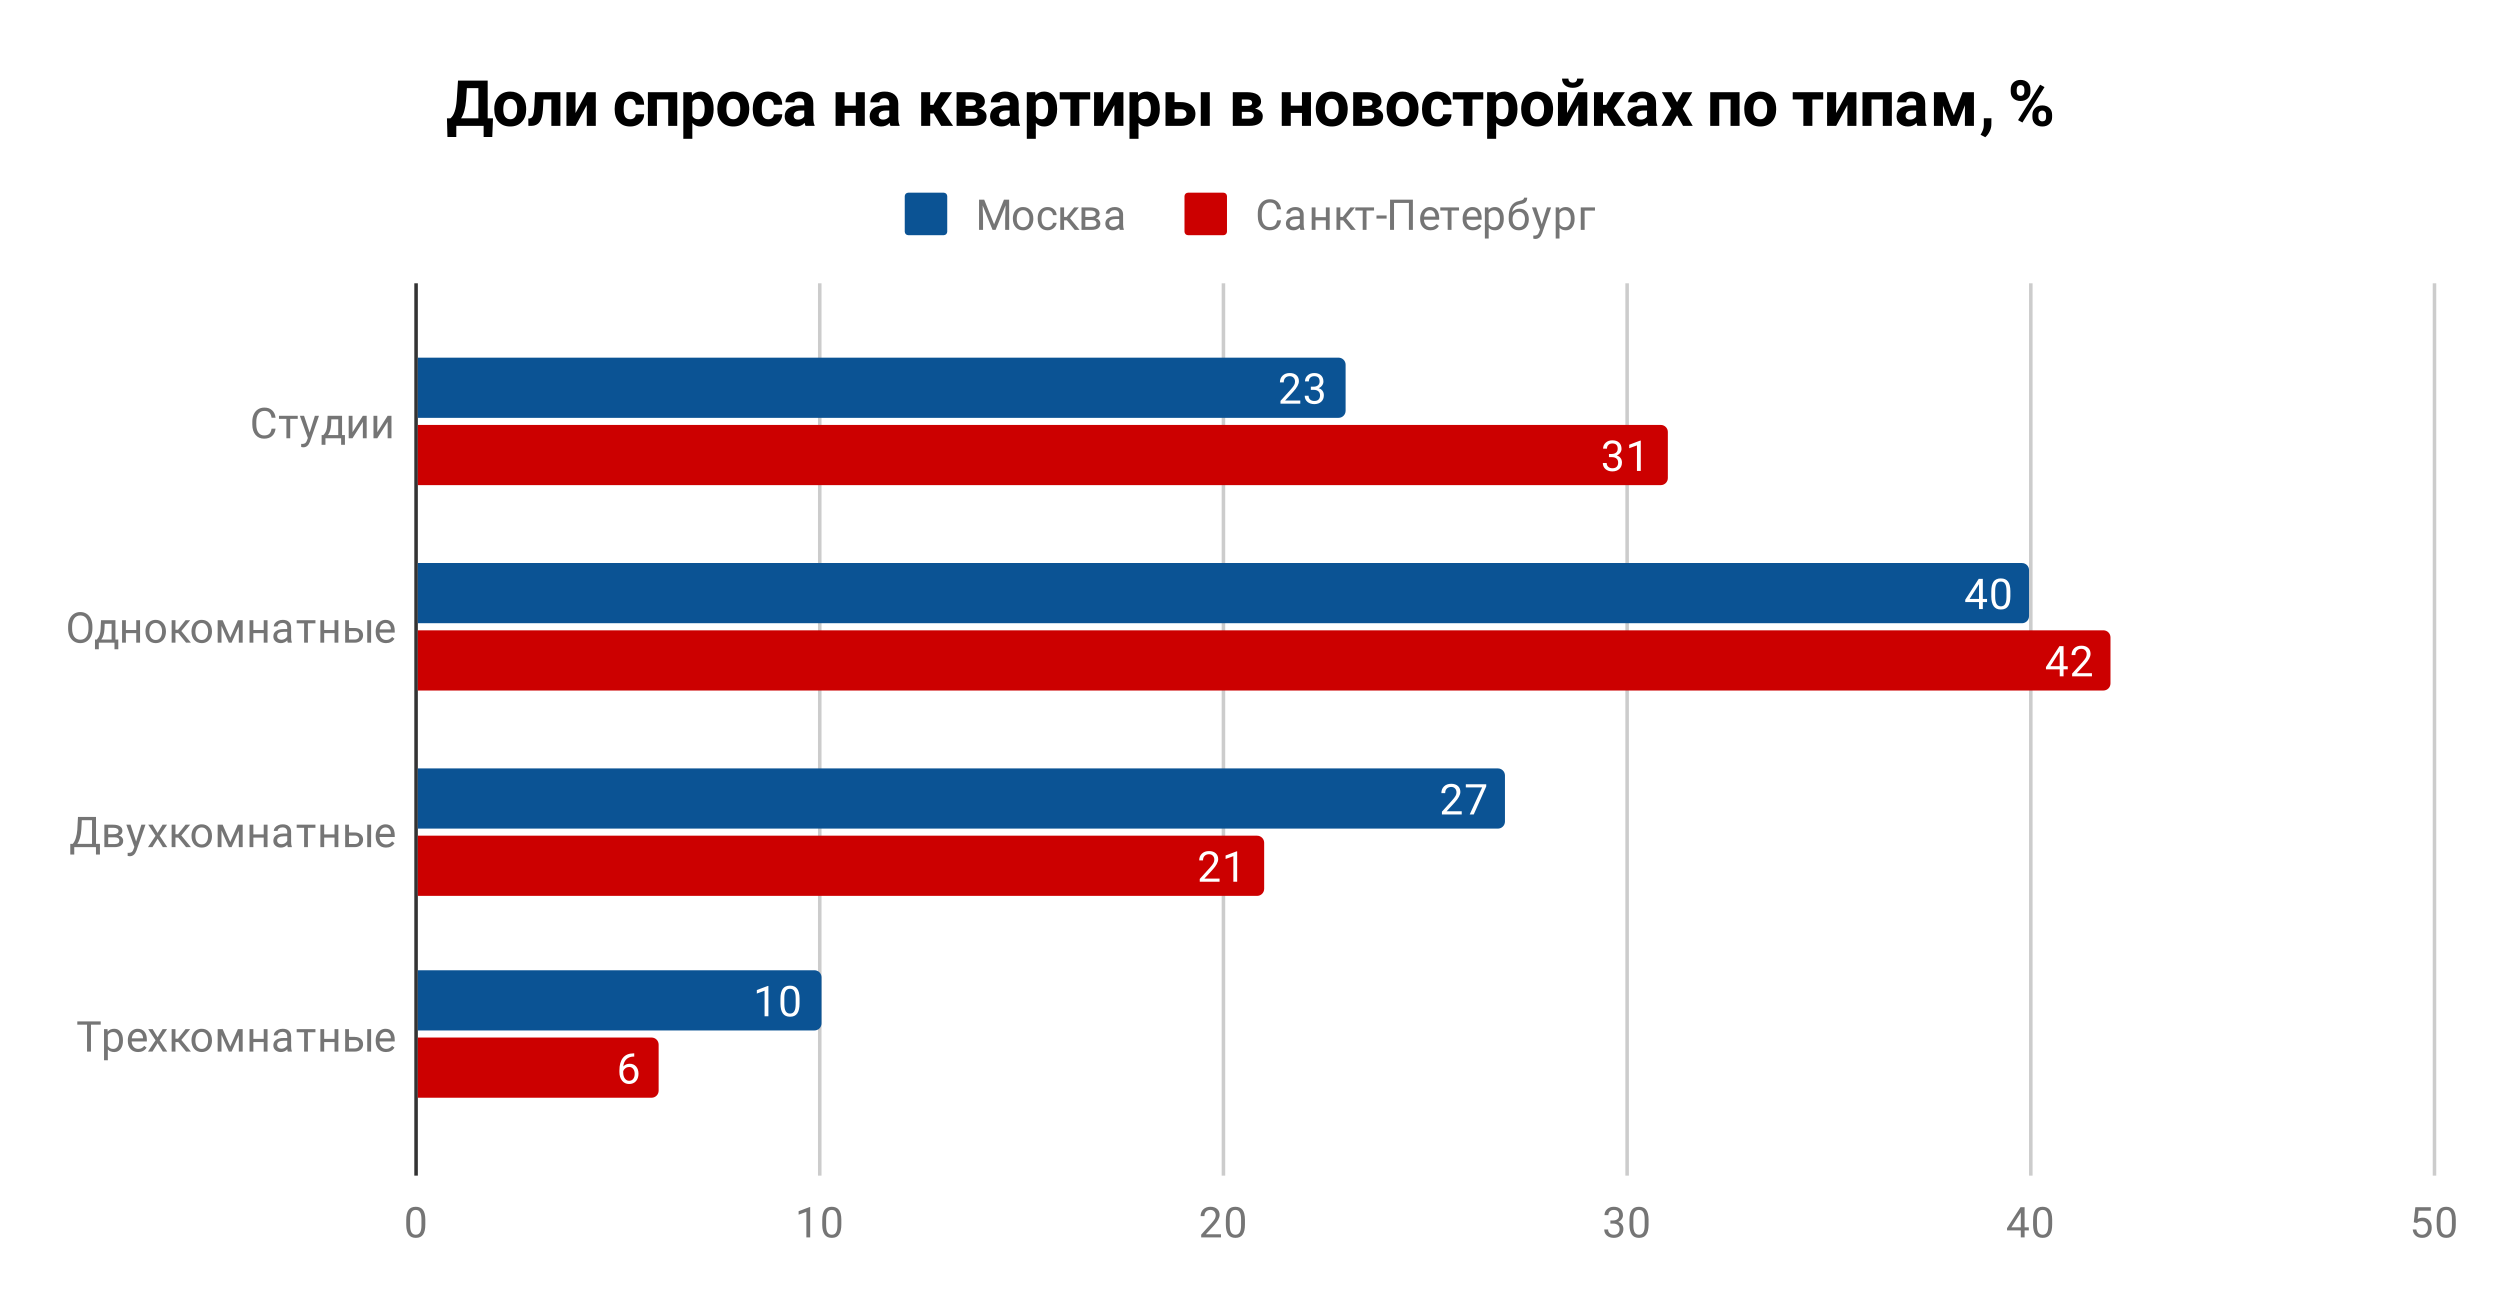 <svg version="1.1" viewBox="0.0 0.0 706.0 371.0" fill="none" stroke="none" stroke-linecap="square" stroke-miterlimit="10" width="706" height="371" xmlns:xlink="http://www.w3.org/1999/xlink" xmlns="http://www.w3.org/2000/svg"><path fill="#ffffff" d="M0 0L706.0 0L706.0 371.0L0 371.0L0 0Z" fill-rule="nonzero"/><path stroke="#333333" stroke-width="1.0" stroke-linecap="butt" d="M117.5 80.5L117.5 331.5" fill-rule="nonzero"/><path stroke="#cccccc" stroke-width="1.0" stroke-linecap="butt" d="M231.5 80.5L231.5 331.5" fill-rule="nonzero"/><path stroke="#cccccc" stroke-width="1.0" stroke-linecap="butt" d="M345.5 80.5L345.5 331.5" fill-rule="nonzero"/><path stroke="#cccccc" stroke-width="1.0" stroke-linecap="butt" d="M459.5 80.5L459.5 331.5" fill-rule="nonzero"/><path stroke="#cccccc" stroke-width="1.0" stroke-linecap="butt" d="M573.5 80.5L573.5 331.5" fill-rule="nonzero"/><path stroke="#cccccc" stroke-width="1.0" stroke-linecap="butt" d="M687.5 80.5L687.5 331.5" fill-rule="nonzero"/><clipPath id="id_0"><path d="M117.55 80.283L687.45 80.283L687.45 331.45L117.55 331.45L117.55 80.283Z" clip-rule="nonzero"/></clipPath><path stroke="#000000" stroke-width="2.0" stroke-linecap="butt" stroke-opacity="0.0" clip-path="url(#id_0)" d="M118.0 118.0L118.0 101.0L378.0 101.0C379.105 101.0 380.0 101.895 380.0 103.0L380.0 116.0C380.0 117.105 379.105 118.0 378.0 118.0Z" fill-rule="nonzero"/><path fill="#0b5394" clip-path="url(#id_0)" d="M118.0 118.0L118.0 101.0L378.0 101.0C379.105 101.0 380.0 101.895 380.0 103.0L380.0 116.0C380.0 117.105 379.105 118.0 378.0 118.0Z" fill-rule="nonzero"/><path stroke="#000000" stroke-width="2.0" stroke-linecap="butt" stroke-opacity="0.0" clip-path="url(#id_0)" d="M118.0 176.0L118.0 159.0L571.0 159.0C572.105 159.0 573.0 159.895 573.0 161.0L573.0 174.0C573.0 175.105 572.105 176.0 571.0 176.0Z" fill-rule="nonzero"/><path fill="#0b5394" clip-path="url(#id_0)" d="M118.0 176.0L118.0 159.0L571.0 159.0C572.105 159.0 573.0 159.895 573.0 161.0L573.0 174.0C573.0 175.105 572.105 176.0 571.0 176.0Z" fill-rule="nonzero"/><path stroke="#000000" stroke-width="2.0" stroke-linecap="butt" stroke-opacity="0.0" clip-path="url(#id_0)" d="M118.0 234.0L118.0 217.0L423.0 217.0C424.105 217.0 425.0 217.895 425.0 219.0L425.0 232.0C425.0 233.105 424.105 234.0 423.0 234.0Z" fill-rule="nonzero"/><path fill="#0b5394" clip-path="url(#id_0)" d="M118.0 234.0L118.0 217.0L423.0 217.0C424.105 217.0 425.0 217.895 425.0 219.0L425.0 232.0C425.0 233.105 424.105 234.0 423.0 234.0Z" fill-rule="nonzero"/><path stroke="#000000" stroke-width="2.0" stroke-linecap="butt" stroke-opacity="0.0" clip-path="url(#id_0)" d="M118.0 291.0L118.0 274.0L230.0 274.0C231.105 274.0 232.0 274.895 232.0 276.0L232.0 289.0C232.0 290.105 231.105 291.0 230.0 291.0Z" fill-rule="nonzero"/><path fill="#0b5394" clip-path="url(#id_0)" d="M118.0 291.0L118.0 274.0L230.0 274.0C231.105 274.0 232.0 274.895 232.0 276.0L232.0 289.0C232.0 290.105 231.105 291.0 230.0 291.0Z" fill-rule="nonzero"/><path stroke="#000000" stroke-width="2.0" stroke-linecap="butt" stroke-opacity="0.0" clip-path="url(#id_0)" d="M118.0 137.0L118.0 120.0L469.0 120.0C470.105 120.0 471.0 120.895 471.0 122.0L471.0 135.0C471.0 136.105 470.105 137.0 469.0 137.0Z" fill-rule="nonzero"/><path fill="#cc0000" clip-path="url(#id_0)" d="M118.0 137.0L118.0 120.0L469.0 120.0C470.105 120.0 471.0 120.895 471.0 122.0L471.0 135.0C471.0 136.105 470.105 137.0 469.0 137.0Z" fill-rule="nonzero"/><path stroke="#000000" stroke-width="2.0" stroke-linecap="butt" stroke-opacity="0.0" clip-path="url(#id_0)" d="M118.0 195.0L118.0 178.0L594.0 178.0C595.105 178.0 596.0 178.895 596.0 180.0L596.0 193.0C596.0 194.105 595.105 195.0 594.0 195.0Z" fill-rule="nonzero"/><path fill="#cc0000" clip-path="url(#id_0)" d="M118.0 195.0L118.0 178.0L594.0 178.0C595.105 178.0 596.0 178.895 596.0 180.0L596.0 193.0C596.0 194.105 595.105 195.0 594.0 195.0Z" fill-rule="nonzero"/><path stroke="#000000" stroke-width="2.0" stroke-linecap="butt" stroke-opacity="0.0" clip-path="url(#id_0)" d="M118.0 253.0L118.0 236.0L355.0 236.0C356.105 236.0 357.0 236.895 357.0 238.0L357.0 251.0C357.0 252.105 356.105 253.0 355.0 253.0Z" fill-rule="nonzero"/><path fill="#cc0000" clip-path="url(#id_0)" d="M118.0 253.0L118.0 236.0L355.0 236.0C356.105 236.0 357.0 236.895 357.0 238.0L357.0 251.0C357.0 252.105 356.105 253.0 355.0 253.0Z" fill-rule="nonzero"/><path stroke="#000000" stroke-width="2.0" stroke-linecap="butt" stroke-opacity="0.0" clip-path="url(#id_0)" d="M118.0 310.0L118.0 293.0L184.0 293.0C185.105 293.0 186.0 293.895 186.0 295.0L186.0 308.0C186.0 309.105 185.105 310.0 184.0 310.0Z" fill-rule="nonzero"/><path fill="#cc0000" clip-path="url(#id_0)" d="M118.0 310.0L118.0 293.0L184.0 293.0C185.105 293.0 186.0 293.895 186.0 295.0L186.0 308.0C186.0 309.105 185.105 310.0 184.0 310.0Z" fill-rule="nonzero"/><path stroke="#0b5394" stroke-width="3.0" stroke-linejoin="round" stroke-linecap="round" d="M367.201 114.0L361.607 114.0L361.607 113.219L364.56 109.938Q365.216 109.188 365.466 108.734Q365.716 108.266 365.716 107.766Q365.716 107.094 365.31 106.672Q364.92 106.234 364.232 106.234Q363.435 106.234 362.982 106.703Q362.529 107.156 362.529 107.984L361.451 107.984Q361.451 106.797 362.201 106.078Q362.966 105.344 364.232 105.344Q365.435 105.344 366.123 105.969Q366.81 106.594 366.81 107.641Q366.81 108.891 365.201 110.641L362.92 113.109L367.201 113.109L367.201 114.0ZM370.185 109.203L370.998 109.203Q371.779 109.188 372.216 108.797Q372.654 108.406 372.654 107.734Q372.654 106.234 371.154 106.234Q370.451 106.234 370.029 106.641Q369.623 107.047 369.623 107.703L368.529 107.703Q368.529 106.688 369.263 106.016Q370.013 105.344 371.154 105.344Q372.357 105.344 373.045 105.984Q373.732 106.625 373.732 107.766Q373.732 108.328 373.373 108.844Q373.013 109.359 372.388 109.625Q373.091 109.844 373.466 110.359Q373.857 110.875 373.857 111.625Q373.857 112.766 373.107 113.453Q372.357 114.125 371.154 114.125Q369.966 114.125 369.201 113.469Q368.451 112.812 368.451 111.75L369.545 111.75Q369.545 112.422 369.982 112.828Q370.42 113.234 371.17 113.234Q371.951 113.234 372.357 112.828Q372.779 112.406 372.779 111.641Q372.779 110.906 372.326 110.516Q371.873 110.109 370.998 110.094L370.185 110.094L370.185 109.203Z" fill-rule="nonzero"/><path fill="#ffffff" d="M367.201 114.0L361.607 114.0L361.607 113.219L364.56 109.938Q365.216 109.188 365.466 108.734Q365.716 108.266 365.716 107.766Q365.716 107.094 365.31 106.672Q364.92 106.234 364.232 106.234Q363.435 106.234 362.982 106.703Q362.529 107.156 362.529 107.984L361.451 107.984Q361.451 106.797 362.201 106.078Q362.966 105.344 364.232 105.344Q365.435 105.344 366.123 105.969Q366.81 106.594 366.81 107.641Q366.81 108.891 365.201 110.641L362.92 113.109L367.201 113.109L367.201 114.0ZM370.185 109.203L370.998 109.203Q371.779 109.188 372.216 108.797Q372.654 108.406 372.654 107.734Q372.654 106.234 371.154 106.234Q370.451 106.234 370.029 106.641Q369.623 107.047 369.623 107.703L368.529 107.703Q368.529 106.688 369.263 106.016Q370.013 105.344 371.154 105.344Q372.357 105.344 373.045 105.984Q373.732 106.625 373.732 107.766Q373.732 108.328 373.373 108.844Q373.013 109.359 372.388 109.625Q373.091 109.844 373.466 110.359Q373.857 110.875 373.857 111.625Q373.857 112.766 373.107 113.453Q372.357 114.125 371.154 114.125Q369.966 114.125 369.201 113.469Q368.451 112.812 368.451 111.75L369.545 111.75Q369.545 112.422 369.982 112.828Q370.42 113.234 371.17 113.234Q371.951 113.234 372.357 112.828Q372.779 112.406 372.779 111.641Q372.779 110.906 372.326 110.516Q371.873 110.109 370.998 110.094L370.185 110.094L370.185 109.203Z" fill-rule="nonzero"/><path stroke="#0b5394" stroke-width="3.0" stroke-linejoin="round" stroke-linecap="round" d="M559.951 169.141L561.139 169.141L561.139 170.016L559.951 170.016L559.951 172.0L558.873 172.0L558.873 170.016L554.982 170.016L554.982 169.375L558.795 163.469L559.951 163.469L559.951 169.141ZM556.217 169.141L558.873 169.141L558.873 164.953L558.732 165.188L556.217 169.141ZM567.732 168.359Q567.732 170.266 567.076 171.203Q566.436 172.125 565.045 172.125Q563.686 172.125 563.029 171.219Q562.373 170.312 562.342 168.5L562.342 167.062Q562.342 165.172 562.982 164.266Q563.639 163.344 565.029 163.344Q566.404 163.344 567.061 164.234Q567.717 165.109 567.732 166.953L567.732 168.359ZM566.639 166.875Q566.639 165.5 566.248 164.875Q565.873 164.234 565.029 164.234Q564.201 164.234 563.811 164.875Q563.436 165.5 563.436 166.797L563.436 168.531Q563.436 169.906 563.826 170.578Q564.232 171.234 565.045 171.234Q565.842 171.234 566.232 170.609Q566.623 169.984 566.639 168.656L566.639 166.875Z" fill-rule="nonzero"/><path fill="#ffffff" d="M559.951 169.141L561.139 169.141L561.139 170.016L559.951 170.016L559.951 172.0L558.873 172.0L558.873 170.016L554.982 170.016L554.982 169.375L558.795 163.469L559.951 163.469L559.951 169.141ZM556.217 169.141L558.873 169.141L558.873 164.953L558.732 165.188L556.217 169.141ZM567.732 168.359Q567.732 170.266 567.076 171.203Q566.436 172.125 565.045 172.125Q563.686 172.125 563.029 171.219Q562.373 170.312 562.342 168.5L562.342 167.062Q562.342 165.172 562.982 164.266Q563.639 163.344 565.029 163.344Q566.404 163.344 567.061 164.234Q567.717 165.109 567.732 166.953L567.732 168.359ZM566.639 166.875Q566.639 165.5 566.248 164.875Q565.873 164.234 565.029 164.234Q564.201 164.234 563.811 164.875Q563.436 165.5 563.436 166.797L563.436 168.531Q563.436 169.906 563.826 170.578Q564.232 171.234 565.045 171.234Q565.842 171.234 566.232 170.609Q566.623 169.984 566.639 168.656L566.639 166.875Z" fill-rule="nonzero"/><path stroke="#0b5394" stroke-width="3.0" stroke-linejoin="round" stroke-linecap="round" d="M412.793 230.0L407.199 230.0L407.199 229.219L410.152 225.938Q410.808 225.188 411.058 224.734Q411.308 224.266 411.308 223.766Q411.308 223.094 410.902 222.672Q410.512 222.234 409.824 222.234Q409.027 222.234 408.574 222.703Q408.121 223.156 408.121 223.984L407.043 223.984Q407.043 222.797 407.793 222.078Q408.558 221.344 409.824 221.344Q411.027 221.344 411.715 221.969Q412.402 222.594 412.402 223.641Q412.402 224.891 410.793 226.641L408.512 229.109L412.793 229.109L412.793 230.0ZM419.715 222.078L416.183 230.0L415.043 230.0L418.558 222.359L413.949 222.359L413.949 221.469L419.715 221.469L419.715 222.078Z" fill-rule="nonzero"/><path fill="#ffffff" d="M412.793 230.0L407.199 230.0L407.199 229.219L410.152 225.938Q410.808 225.188 411.058 224.734Q411.308 224.266 411.308 223.766Q411.308 223.094 410.902 222.672Q410.512 222.234 409.824 222.234Q409.027 222.234 408.574 222.703Q408.121 223.156 408.121 223.984L407.043 223.984Q407.043 222.797 407.793 222.078Q408.558 221.344 409.824 221.344Q411.027 221.344 411.715 221.969Q412.402 222.594 412.402 223.641Q412.402 224.891 410.793 226.641L408.512 229.109L412.793 229.109L412.793 230.0ZM419.715 222.078L416.183 230.0L415.043 230.0L418.558 222.359L413.949 222.359L413.949 221.469L419.715 221.469L419.715 222.078Z" fill-rule="nonzero"/><path stroke="#0b5394" stroke-width="3.0" stroke-linejoin="round" stroke-linecap="round" d="M216.996 287.0L215.917 287.0L215.917 279.781L213.73 280.578L213.73 279.594L216.839 278.422L216.996 278.422L216.996 287.0ZM225.792 283.359Q225.792 285.266 225.136 286.203Q224.496 287.125 223.105 287.125Q221.746 287.125 221.089 286.219Q220.433 285.312 220.402 283.5L220.402 282.062Q220.402 280.172 221.042 279.266Q221.699 278.344 223.089 278.344Q224.464 278.344 225.121 279.234Q225.777 280.109 225.792 281.953L225.792 283.359ZM224.699 281.875Q224.699 280.5 224.308 279.875Q223.933 279.234 223.089 279.234Q222.261 279.234 221.871 279.875Q221.496 280.5 221.496 281.797L221.496 283.531Q221.496 284.906 221.886 285.578Q222.292 286.234 223.105 286.234Q223.902 286.234 224.292 285.609Q224.683 284.984 224.699 283.656L224.699 281.875Z" fill-rule="nonzero"/><path fill="#ffffff" d="M216.996 287.0L215.917 287.0L215.917 279.781L213.73 280.578L213.73 279.594L216.839 278.422L216.996 278.422L216.996 287.0ZM225.792 283.359Q225.792 285.266 225.136 286.203Q224.496 287.125 223.105 287.125Q221.746 287.125 221.089 286.219Q220.433 285.312 220.402 283.5L220.402 282.062Q220.402 280.172 221.042 279.266Q221.699 278.344 223.089 278.344Q224.464 278.344 225.121 279.234Q225.777 280.109 225.792 281.953L225.792 283.359ZM224.699 281.875Q224.699 280.5 224.308 279.875Q223.933 279.234 223.089 279.234Q222.261 279.234 221.871 279.875Q221.496 280.5 221.496 281.797L221.496 283.531Q221.496 284.906 221.886 285.578Q222.292 286.234 223.105 286.234Q223.902 286.234 224.292 285.609Q224.683 284.984 224.699 283.656L224.699 281.875Z" fill-rule="nonzero"/><path stroke="#cc0000" stroke-width="3.0" stroke-linejoin="round" stroke-linecap="round" d="M454.369 128.203L455.182 128.203Q455.963 128.188 456.401 127.797Q456.838 127.406 456.838 126.734Q456.838 125.234 455.338 125.234Q454.635 125.234 454.213 125.641Q453.807 126.047 453.807 126.703L452.713 126.703Q452.713 125.688 453.447 125.016Q454.197 124.344 455.338 124.344Q456.541 124.344 457.229 124.984Q457.916 125.625 457.916 126.766Q457.916 127.328 457.557 127.844Q457.197 128.359 456.572 128.625Q457.276 128.844 457.651 129.359Q458.041 129.875 458.041 130.625Q458.041 131.766 457.291 132.453Q456.541 133.125 455.338 133.125Q454.151 133.125 453.385 132.469Q452.635 131.812 452.635 130.75L453.729 130.75Q453.729 131.422 454.166 131.828Q454.604 132.234 455.354 132.234Q456.135 132.234 456.541 131.828Q456.963 131.406 456.963 130.641Q456.963 129.906 456.51 129.516Q456.057 129.109 455.182 129.094L454.369 129.094L454.369 128.203ZM463.354 133.0L462.276 133.0L462.276 125.781L460.088 126.578L460.088 125.594L463.197 124.422L463.354 124.422L463.354 133.0Z" fill-rule="nonzero"/><path fill="#ffffff" d="M454.369 128.203L455.182 128.203Q455.963 128.188 456.401 127.797Q456.838 127.406 456.838 126.734Q456.838 125.234 455.338 125.234Q454.635 125.234 454.213 125.641Q453.807 126.047 453.807 126.703L452.713 126.703Q452.713 125.688 453.447 125.016Q454.197 124.344 455.338 124.344Q456.541 124.344 457.229 124.984Q457.916 125.625 457.916 126.766Q457.916 127.328 457.557 127.844Q457.197 128.359 456.572 128.625Q457.276 128.844 457.651 129.359Q458.041 129.875 458.041 130.625Q458.041 131.766 457.291 132.453Q456.541 133.125 455.338 133.125Q454.151 133.125 453.385 132.469Q452.635 131.812 452.635 130.75L453.729 130.75Q453.729 131.422 454.166 131.828Q454.604 132.234 455.354 132.234Q456.135 132.234 456.541 131.828Q456.963 131.406 456.963 130.641Q456.963 129.906 456.51 129.516Q456.057 129.109 455.182 129.094L454.369 129.094L454.369 128.203ZM463.354 133.0L462.276 133.0L462.276 125.781L460.088 126.578L460.088 125.594L463.197 124.422L463.354 124.422L463.354 133.0Z" fill-rule="nonzero"/><path stroke="#cc0000" stroke-width="3.0" stroke-linejoin="round" stroke-linecap="round" d="M582.747 188.141L583.935 188.141L583.935 189.016L582.747 189.016L582.747 191.0L581.669 191.0L581.669 189.016L577.779 189.016L577.779 188.375L581.591 182.469L582.747 182.469L582.747 188.141ZM579.013 188.141L581.669 188.141L581.669 183.953L581.529 184.188L579.013 188.141ZM590.763 191.0L585.169 191.0L585.169 190.219L588.122 186.938Q588.779 186.188 589.029 185.734Q589.279 185.266 589.279 184.766Q589.279 184.094 588.872 183.672Q588.482 183.234 587.794 183.234Q586.997 183.234 586.544 183.703Q586.091 184.156 586.091 184.984L585.013 184.984Q585.013 183.797 585.763 183.078Q586.529 182.344 587.794 182.344Q588.997 182.344 589.685 182.969Q590.372 183.594 590.372 184.641Q590.372 185.891 588.763 187.641L586.482 190.109L590.763 190.109L590.763 191.0Z" fill-rule="nonzero"/><path fill="#ffffff" d="M582.747 188.141L583.935 188.141L583.935 189.016L582.747 189.016L582.747 191.0L581.669 191.0L581.669 189.016L577.779 189.016L577.779 188.375L581.591 182.469L582.747 182.469L582.747 188.141ZM579.013 188.141L581.669 188.141L581.669 183.953L581.529 184.188L579.013 188.141ZM590.763 191.0L585.169 191.0L585.169 190.219L588.122 186.938Q588.779 186.188 589.029 185.734Q589.279 185.266 589.279 184.766Q589.279 184.094 588.872 183.672Q588.482 183.234 587.794 183.234Q586.997 183.234 586.544 183.703Q586.091 184.156 586.091 184.984L585.013 184.984Q585.013 183.797 585.763 183.078Q586.529 182.344 587.794 182.344Q588.997 182.344 589.685 182.969Q590.372 183.594 590.372 184.641Q590.372 185.891 588.763 187.641L586.482 190.109L590.763 190.109L590.763 191.0Z" fill-rule="nonzero"/><path stroke="#cc0000" stroke-width="3.0" stroke-linejoin="round" stroke-linecap="round" d="M344.405 249.0L338.811 249.0L338.811 248.219L341.764 244.938Q342.421 244.188 342.671 243.734Q342.921 243.266 342.921 242.766Q342.921 242.094 342.514 241.672Q342.124 241.234 341.436 241.234Q340.639 241.234 340.186 241.703Q339.733 242.156 339.733 242.984L338.655 242.984Q338.655 241.797 339.405 241.078Q340.171 240.344 341.436 240.344Q342.639 240.344 343.327 240.969Q344.014 241.594 344.014 242.641Q344.014 243.891 342.405 245.641L340.124 248.109L344.405 248.109L344.405 249.0ZM349.374 249.0L348.296 249.0L348.296 241.781L346.108 242.578L346.108 241.594L349.217 240.422L349.374 240.422L349.374 249.0Z" fill-rule="nonzero"/><path fill="#ffffff" d="M344.405 249.0L338.811 249.0L338.811 248.219L341.764 244.938Q342.421 244.188 342.671 243.734Q342.921 243.266 342.921 242.766Q342.921 242.094 342.514 241.672Q342.124 241.234 341.436 241.234Q340.639 241.234 340.186 241.703Q339.733 242.156 339.733 242.984L338.655 242.984Q338.655 241.797 339.405 241.078Q340.171 240.344 341.436 240.344Q342.639 240.344 343.327 240.969Q344.014 241.594 344.014 242.641Q344.014 243.891 342.405 245.641L340.124 248.109L344.405 248.109L344.405 249.0ZM349.374 249.0L348.296 249.0L348.296 241.781L346.108 242.578L346.108 241.594L349.217 240.422L349.374 240.422L349.374 249.0Z" fill-rule="nonzero"/><path stroke="#cc0000" stroke-width="3.0" stroke-linejoin="round" stroke-linecap="round" d="M179.107 297.469L179.107 298.375L178.904 298.375Q177.638 298.406 176.888 299.141Q176.138 299.859 176.013 301.172Q176.701 300.406 177.857 300.406Q178.966 300.406 179.638 301.188Q180.31 301.969 180.31 303.219Q180.31 304.531 179.591 305.328Q178.872 306.125 177.654 306.125Q176.435 306.125 175.669 305.188Q174.919 304.234 174.919 302.75L174.919 302.344Q174.919 299.984 175.919 298.734Q176.919 297.484 178.904 297.469L179.107 297.469ZM177.685 301.312Q177.122 301.312 176.654 301.641Q176.185 301.969 175.997 302.484L175.997 302.875Q175.997 303.938 176.466 304.578Q176.951 305.219 177.654 305.219Q178.388 305.219 178.81 304.688Q179.232 304.141 179.232 303.266Q179.232 302.391 178.81 301.859Q178.388 301.312 177.685 301.312Z" fill-rule="nonzero"/><path fill="#ffffff" d="M179.107 297.469L179.107 298.375L178.904 298.375Q177.638 298.406 176.888 299.141Q176.138 299.859 176.013 301.172Q176.701 300.406 177.857 300.406Q178.966 300.406 179.638 301.188Q180.31 301.969 180.31 303.219Q180.31 304.531 179.591 305.328Q178.872 306.125 177.654 306.125Q176.435 306.125 175.669 305.188Q174.919 304.234 174.919 302.75L174.919 302.344Q174.919 299.984 175.919 298.734Q176.919 297.484 178.904 297.469L179.107 297.469ZM177.685 301.312Q177.122 301.312 176.654 301.641Q176.185 301.969 175.997 302.484L175.997 302.875Q175.997 303.938 176.466 304.578Q176.951 305.219 177.654 305.219Q178.388 305.219 178.81 304.688Q179.232 304.141 179.232 303.266Q179.232 302.391 178.81 301.859Q178.388 301.312 177.685 301.312Z" fill-rule="nonzero"/><path fill="#757575" d="M77.816 121.054Q77.659 122.398 76.816 123.148Q75.972 123.882 74.581 123.882Q73.066 123.882 72.159 122.804Q71.253 121.711 71.253 119.882L71.253 119.07Q71.253 117.882 71.675 116.976Q72.097 116.07 72.878 115.586Q73.659 115.101 74.675 115.101Q76.034 115.101 76.847 115.867Q77.675 116.632 77.816 117.961L76.691 117.961Q76.534 116.945 76.05 116.492Q75.566 116.039 74.675 116.039Q73.597 116.039 72.987 116.836Q72.378 117.632 72.378 119.101L72.378 119.929Q72.378 121.32 72.956 122.148Q73.534 122.961 74.581 122.961Q75.519 122.961 76.019 122.539Q76.519 122.101 76.691 121.054L77.816 121.054ZM84.081 118.289L81.956 118.289L81.956 123.757L80.878 123.757L80.878 118.289L78.784 118.289L78.784 117.414L84.081 117.414L84.081 118.289ZM87.441 122.164L88.925 117.414L90.081 117.414L87.534 124.742Q86.941 126.32 85.659 126.32L85.441 126.304L85.05 126.226L85.05 125.351L85.331 125.367Q85.894 125.367 86.191 125.148Q86.503 124.929 86.706 124.336L86.941 123.679L84.675 117.414L85.862 117.414L87.441 122.164ZM91.316 122.867L91.691 122.414Q92.331 121.586 92.409 119.945L92.519 117.414L96.597 117.414L96.597 122.867L97.409 122.867L97.409 125.617L96.331 125.617L96.331 123.757L91.909 123.757L91.909 125.617L90.816 125.617L90.831 122.867L91.316 122.867ZM92.597 122.867L95.519 122.867L95.519 118.414L93.566 118.414L93.503 119.929Q93.394 121.82 92.597 122.867ZM102.472 117.414L103.55 117.414L103.55 123.757L102.472 123.757L102.472 119.132L99.55 123.757L98.472 123.757L98.472 117.414L99.55 117.414L99.55 122.039L102.472 117.414ZM109.472 117.414L110.55 117.414L110.55 123.757L109.472 123.757L109.472 119.132L106.55 123.757L105.472 123.757L105.472 117.414L106.55 117.414L106.55 122.039L109.472 117.414Z" fill-rule="nonzero"/><path fill="#757575" d="M26.097 177.513Q26.097 178.763 25.675 179.7Q25.253 180.622 24.472 181.122Q23.706 181.622 22.675 181.622Q21.675 181.622 20.894 181.122Q20.113 180.622 19.675 179.716Q19.253 178.794 19.238 177.575L19.238 176.966Q19.238 175.731 19.659 174.794Q20.097 173.856 20.878 173.356Q21.659 172.841 22.675 172.841Q23.691 172.841 24.472 173.341Q25.253 173.841 25.675 174.778Q26.097 175.716 26.097 176.966L26.097 177.513ZM24.988 176.95Q24.988 175.434 24.378 174.622Q23.769 173.809 22.675 173.809Q21.597 173.809 20.988 174.622Q20.378 175.434 20.363 176.872L20.363 177.513Q20.363 178.981 20.972 179.825Q21.597 180.653 22.675 180.653Q23.769 180.653 24.363 179.872Q24.972 179.075 24.988 177.591L24.988 176.95ZM27.316 180.606L27.691 180.153Q28.331 179.325 28.409 177.684L28.519 175.153L32.597 175.153L32.597 180.606L33.409 180.606L33.409 183.356L32.331 183.356L32.331 181.497L27.909 181.497L27.909 183.356L26.816 183.356L26.831 180.606L27.316 180.606ZM28.597 180.606L31.519 180.606L31.519 176.153L29.566 176.153L29.503 177.669Q29.394 179.559 28.597 180.606ZM39.55 181.497L38.472 181.497L38.472 178.794L35.55 178.794L35.55 181.497L34.472 181.497L34.472 175.153L35.55 175.153L35.55 177.903L38.472 177.903L38.472 175.153L39.55 175.153L39.55 181.497ZM41.081 178.263Q41.081 177.341 41.441 176.591Q41.816 175.841 42.472 175.45Q43.128 175.044 43.956 175.044Q45.253 175.044 46.05 175.934Q46.862 176.825 46.862 178.325L46.862 178.403Q46.862 179.325 46.503 180.059Q46.144 180.794 45.487 181.216Q44.831 181.622 43.972 181.622Q42.691 181.622 41.878 180.731Q41.081 179.825 41.081 178.341L41.081 178.263ZM42.175 178.403Q42.175 179.45 42.659 180.091Q43.159 180.731 43.972 180.731Q44.8 180.731 45.284 180.091Q45.769 179.434 45.769 178.263Q45.769 177.231 45.269 176.591Q44.784 175.934 43.956 175.934Q43.159 175.934 42.659 176.575Q42.175 177.2 42.175 178.403ZM50.347 178.794L49.55 178.794L49.55 181.497L48.472 181.497L48.472 175.153L49.55 175.153L49.55 177.841L50.269 177.841L52.394 175.153L53.706 175.153L51.206 178.2L53.925 181.497L52.55 181.497L50.347 178.794ZM54.081 178.263Q54.081 177.341 54.441 176.591Q54.816 175.841 55.472 175.45Q56.128 175.044 56.956 175.044Q58.253 175.044 59.05 175.934Q59.862 176.825 59.862 178.325L59.862 178.403Q59.862 179.325 59.503 180.059Q59.144 180.794 58.487 181.216Q57.831 181.622 56.972 181.622Q55.691 181.622 54.878 180.731Q54.081 179.825 54.081 178.341L54.081 178.263ZM55.175 178.403Q55.175 179.45 55.659 180.091Q56.159 180.731 56.972 180.731Q57.8 180.731 58.284 180.091Q58.769 179.434 58.769 178.263Q58.769 177.231 58.269 176.591Q57.784 175.934 56.956 175.934Q56.159 175.934 55.659 176.575Q55.175 177.2 55.175 178.403ZM65.019 180.059L67.175 175.153L68.534 175.153L68.534 181.497L67.441 181.497L67.441 176.888L65.394 181.497L64.644 181.497L62.55 176.778L62.55 181.497L61.472 181.497L61.472 175.153L62.878 175.153L65.019 180.059ZM75.55 181.497L74.472 181.497L74.472 178.794L71.55 178.794L71.55 181.497L70.472 181.497L70.472 175.153L71.55 175.153L71.55 177.903L74.472 177.903L74.472 175.153L75.55 175.153L75.55 181.497ZM81.284 181.497Q81.191 181.309 81.128 180.825Q80.378 181.622 79.331 181.622Q78.394 181.622 77.784 181.091Q77.191 180.559 77.191 179.731Q77.191 178.747 77.941 178.2Q78.691 177.653 80.066 177.653L81.112 177.653L81.112 177.153Q81.112 176.591 80.769 176.263Q80.441 175.919 79.769 175.919Q79.191 175.919 78.8 176.216Q78.409 176.497 78.409 176.919L77.316 176.919Q77.316 176.434 77.644 175.997Q77.987 175.559 78.566 175.309Q79.144 175.044 79.831 175.044Q80.941 175.044 81.55 175.591Q82.175 176.138 82.206 177.091L82.206 180.013Q82.206 180.888 82.425 181.403L82.425 181.497L81.284 181.497ZM79.487 180.669Q80.003 180.669 80.456 180.403Q80.909 180.138 81.112 179.716L81.112 178.419L80.269 178.419Q78.269 178.419 78.269 179.591Q78.269 180.091 78.612 180.388Q78.956 180.669 79.487 180.669ZM89.081 176.028L86.956 176.028L86.956 181.497L85.878 181.497L85.878 176.028L83.784 176.028L83.784 175.153L89.081 175.153L89.081 176.028ZM95.55 181.497L94.472 181.497L94.472 178.794L91.55 178.794L91.55 181.497L90.472 181.497L90.472 175.153L91.55 175.153L91.55 177.903L94.472 177.903L94.472 175.153L95.55 175.153L95.55 181.497ZM98.55 177.341L100.206 177.341Q101.284 177.356 101.909 177.903Q102.534 178.45 102.534 179.403Q102.534 180.341 101.878 180.919Q101.237 181.497 100.159 181.497L97.472 181.497L97.472 175.153L98.55 175.153L98.55 177.341ZM104.8 181.497L103.706 181.497L103.706 175.153L104.8 175.153L104.8 181.497ZM98.55 178.231L98.55 180.606L100.159 180.606Q100.769 180.606 101.097 180.294Q101.441 179.981 101.441 179.434Q101.441 178.919 101.112 178.575Q100.8 178.231 100.206 178.231L98.55 178.231ZM109.003 181.622Q107.706 181.622 106.894 180.778Q106.097 179.919 106.097 178.497L106.097 178.309Q106.097 177.356 106.456 176.622Q106.816 175.872 107.456 175.466Q108.112 175.044 108.862 175.044Q110.097 175.044 110.784 175.856Q111.472 176.669 111.472 178.184L111.472 178.638L107.175 178.638Q107.206 179.575 107.722 180.153Q108.253 180.731 109.066 180.731Q109.628 180.731 110.019 180.497Q110.425 180.263 110.737 179.872L111.394 180.388Q110.597 181.622 109.003 181.622ZM108.862 175.934Q108.206 175.934 107.753 176.419Q107.316 176.888 107.222 177.747L110.394 177.747L110.394 177.669Q110.347 176.841 109.941 176.388Q109.55 175.934 108.862 175.934Z" fill-rule="nonzero"/><path fill="#757575" d="M28.222 241.33L27.097 241.33L27.097 239.236L20.972 239.236L20.972 241.33L19.847 241.33L19.847 238.315L20.534 238.315Q21.097 237.69 21.409 236.643Q21.738 235.596 21.831 234.361L22.019 230.705L27.113 230.705L27.113 238.315L28.222 238.315L28.222 241.33ZM21.831 238.315L25.988 238.315L25.988 231.627L23.097 231.627L22.972 234.143Q22.894 235.611 22.581 236.658Q22.269 237.69 21.831 238.315ZM29.472 239.236L29.472 232.893L31.941 232.893Q33.206 232.893 33.878 233.346Q34.566 233.783 34.566 234.643Q34.566 235.08 34.3 235.44Q34.034 235.783 33.519 235.971Q34.097 236.111 34.441 236.502Q34.784 236.893 34.784 237.44Q34.784 238.315 34.144 238.783Q33.503 239.236 32.331 239.236L29.472 239.236ZM30.55 236.455L30.55 238.361L32.347 238.361Q33.034 238.361 33.362 238.111Q33.706 237.861 33.706 237.408Q33.706 236.455 32.3 236.455L30.55 236.455ZM30.55 235.58L31.956 235.58Q33.472 235.58 33.472 234.69Q33.472 233.799 32.034 233.768L30.55 233.768L30.55 235.58ZM38.441 237.643L39.925 232.893L41.081 232.893L38.534 240.221Q37.941 241.799 36.659 241.799L36.441 241.783L36.05 241.705L36.05 240.83L36.331 240.846Q36.894 240.846 37.191 240.627Q37.503 240.408 37.706 239.815L37.941 239.158L35.675 232.893L36.862 232.893L38.441 237.643ZM44.503 235.205L45.909 232.893L47.175 232.893L45.097 236.033L47.237 239.236L45.987 239.236L44.519 236.861L43.05 239.236L41.784 239.236L43.925 236.033L41.862 232.893L43.112 232.893L44.503 235.205ZM50.347 236.533L49.55 236.533L49.55 239.236L48.472 239.236L48.472 232.893L49.55 232.893L49.55 235.58L50.269 235.58L52.394 232.893L53.706 232.893L51.206 235.94L53.925 239.236L52.55 239.236L50.347 236.533ZM54.081 236.002Q54.081 235.08 54.441 234.33Q54.816 233.58 55.472 233.19Q56.128 232.783 56.956 232.783Q58.253 232.783 59.05 233.674Q59.862 234.565 59.862 236.065L59.862 236.143Q59.862 237.065 59.503 237.799Q59.144 238.533 58.487 238.955Q57.831 239.361 56.972 239.361Q55.691 239.361 54.878 238.471Q54.081 237.565 54.081 236.08L54.081 236.002ZM55.175 236.143Q55.175 237.19 55.659 237.83Q56.159 238.471 56.972 238.471Q57.8 238.471 58.284 237.83Q58.769 237.174 58.769 236.002Q58.769 234.971 58.269 234.33Q57.784 233.674 56.956 233.674Q56.159 233.674 55.659 234.315Q55.175 234.94 55.175 236.143ZM65.019 237.799L67.175 232.893L68.534 232.893L68.534 239.236L67.441 239.236L67.441 234.627L65.394 239.236L64.644 239.236L62.55 234.518L62.55 239.236L61.472 239.236L61.472 232.893L62.878 232.893L65.019 237.799ZM75.55 239.236L74.472 239.236L74.472 236.533L71.55 236.533L71.55 239.236L70.472 239.236L70.472 232.893L71.55 232.893L71.55 235.643L74.472 235.643L74.472 232.893L75.55 232.893L75.55 239.236ZM81.284 239.236Q81.191 239.049 81.128 238.565Q80.378 239.361 79.331 239.361Q78.394 239.361 77.784 238.83Q77.191 238.299 77.191 237.471Q77.191 236.486 77.941 235.94Q78.691 235.393 80.066 235.393L81.112 235.393L81.112 234.893Q81.112 234.33 80.769 234.002Q80.441 233.658 79.769 233.658Q79.191 233.658 78.8 233.955Q78.409 234.236 78.409 234.658L77.316 234.658Q77.316 234.174 77.644 233.736Q77.987 233.299 78.566 233.049Q79.144 232.783 79.831 232.783Q80.941 232.783 81.55 233.33Q82.175 233.877 82.206 234.83L82.206 237.752Q82.206 238.627 82.425 239.143L82.425 239.236L81.284 239.236ZM79.487 238.408Q80.003 238.408 80.456 238.143Q80.909 237.877 81.112 237.455L81.112 236.158L80.269 236.158Q78.269 236.158 78.269 237.33Q78.269 237.83 78.612 238.127Q78.956 238.408 79.487 238.408ZM89.081 233.768L86.956 233.768L86.956 239.236L85.878 239.236L85.878 233.768L83.784 233.768L83.784 232.893L89.081 232.893L89.081 233.768ZM95.55 239.236L94.472 239.236L94.472 236.533L91.55 236.533L91.55 239.236L90.472 239.236L90.472 232.893L91.55 232.893L91.55 235.643L94.472 235.643L94.472 232.893L95.55 232.893L95.55 239.236ZM98.55 235.08L100.206 235.08Q101.284 235.096 101.909 235.643Q102.534 236.19 102.534 237.143Q102.534 238.08 101.878 238.658Q101.237 239.236 100.159 239.236L97.472 239.236L97.472 232.893L98.55 232.893L98.55 235.08ZM104.8 239.236L103.706 239.236L103.706 232.893L104.8 232.893L104.8 239.236ZM98.55 235.971L98.55 238.346L100.159 238.346Q100.769 238.346 101.097 238.033Q101.441 237.721 101.441 237.174Q101.441 236.658 101.112 236.315Q100.8 235.971 100.206 235.971L98.55 235.971ZM109.003 239.361Q107.706 239.361 106.894 238.518Q106.097 237.658 106.097 236.236L106.097 236.049Q106.097 235.096 106.456 234.361Q106.816 233.611 107.456 233.205Q108.112 232.783 108.862 232.783Q110.097 232.783 110.784 233.596Q111.472 234.408 111.472 235.924L111.472 236.377L107.175 236.377Q107.206 237.315 107.722 237.893Q108.253 238.471 109.066 238.471Q109.628 238.471 110.019 238.236Q110.425 238.002 110.737 237.611L111.394 238.127Q110.597 239.361 109.003 239.361ZM108.862 233.674Q108.206 233.674 107.753 234.158Q107.316 234.627 107.222 235.486L110.394 235.486L110.394 235.408Q110.347 234.58 109.941 234.127Q109.55 233.674 108.862 233.674Z" fill-rule="nonzero"/><path fill="#757575" d="M28.441 289.366L25.691 289.366L25.691 296.976L24.581 296.976L24.581 289.366L21.831 289.366L21.831 288.445L28.441 288.445L28.441 289.366ZM34.722 293.882Q34.722 295.32 34.066 296.21Q33.409 297.101 32.269 297.101Q31.113 297.101 30.456 296.366L30.456 299.413L29.378 299.413L29.378 290.632L30.363 290.632L30.409 291.335Q31.081 290.523 32.253 290.523Q33.394 290.523 34.05 291.382Q34.722 292.241 34.722 293.773L34.722 293.882ZM33.644 293.757Q33.644 292.679 33.175 292.07Q32.722 291.445 31.925 291.445Q30.941 291.445 30.456 292.304L30.456 295.335Q30.941 296.21 31.941 296.21Q32.722 296.21 33.175 295.601Q33.644 294.976 33.644 293.757ZM39.003 297.101Q37.706 297.101 36.894 296.257Q36.097 295.398 36.097 293.976L36.097 293.788Q36.097 292.835 36.456 292.101Q36.816 291.351 37.456 290.945Q38.112 290.523 38.862 290.523Q40.097 290.523 40.784 291.335Q41.472 292.148 41.472 293.663L41.472 294.116L37.175 294.116Q37.206 295.054 37.722 295.632Q38.253 296.21 39.066 296.21Q39.628 296.21 40.019 295.976Q40.425 295.741 40.737 295.351L41.394 295.866Q40.597 297.101 39.003 297.101ZM38.862 291.413Q38.206 291.413 37.753 291.898Q37.316 292.366 37.222 293.226L40.394 293.226L40.394 293.148Q40.347 292.32 39.941 291.866Q39.55 291.413 38.862 291.413ZM44.503 292.945L45.909 290.632L47.175 290.632L45.097 293.773L47.237 296.976L45.987 296.976L44.519 294.601L43.05 296.976L41.784 296.976L43.925 293.773L41.862 290.632L43.112 290.632L44.503 292.945ZM50.347 294.273L49.55 294.273L49.55 296.976L48.472 296.976L48.472 290.632L49.55 290.632L49.55 293.32L50.269 293.32L52.394 290.632L53.706 290.632L51.206 293.679L53.925 296.976L52.55 296.976L50.347 294.273ZM54.081 293.741Q54.081 292.82 54.441 292.07Q54.816 291.32 55.472 290.929Q56.128 290.523 56.956 290.523Q58.253 290.523 59.05 291.413Q59.862 292.304 59.862 293.804L59.862 293.882Q59.862 294.804 59.503 295.538Q59.144 296.273 58.487 296.695Q57.831 297.101 56.972 297.101Q55.691 297.101 54.878 296.21Q54.081 295.304 54.081 293.82L54.081 293.741ZM55.175 293.882Q55.175 294.929 55.659 295.57Q56.159 296.21 56.972 296.21Q57.8 296.21 58.284 295.57Q58.769 294.913 58.769 293.741Q58.769 292.71 58.269 292.07Q57.784 291.413 56.956 291.413Q56.159 291.413 55.659 292.054Q55.175 292.679 55.175 293.882ZM65.019 295.538L67.175 290.632L68.534 290.632L68.534 296.976L67.441 296.976L67.441 292.366L65.394 296.976L64.644 296.976L62.55 292.257L62.55 296.976L61.472 296.976L61.472 290.632L62.878 290.632L65.019 295.538ZM75.55 296.976L74.472 296.976L74.472 294.273L71.55 294.273L71.55 296.976L70.472 296.976L70.472 290.632L71.55 290.632L71.55 293.382L74.472 293.382L74.472 290.632L75.55 290.632L75.55 296.976ZM81.284 296.976Q81.191 296.788 81.128 296.304Q80.378 297.101 79.331 297.101Q78.394 297.101 77.784 296.57Q77.191 296.038 77.191 295.21Q77.191 294.226 77.941 293.679Q78.691 293.132 80.066 293.132L81.112 293.132L81.112 292.632Q81.112 292.07 80.769 291.741Q80.441 291.398 79.769 291.398Q79.191 291.398 78.8 291.695Q78.409 291.976 78.409 292.398L77.316 292.398Q77.316 291.913 77.644 291.476Q77.987 291.038 78.566 290.788Q79.144 290.523 79.831 290.523Q80.941 290.523 81.55 291.07Q82.175 291.616 82.206 292.57L82.206 295.491Q82.206 296.366 82.425 296.882L82.425 296.976L81.284 296.976ZM79.487 296.148Q80.003 296.148 80.456 295.882Q80.909 295.616 81.112 295.195L81.112 293.898L80.269 293.898Q78.269 293.898 78.269 295.07Q78.269 295.57 78.612 295.866Q78.956 296.148 79.487 296.148ZM89.081 291.507L86.956 291.507L86.956 296.976L85.878 296.976L85.878 291.507L83.784 291.507L83.784 290.632L89.081 290.632L89.081 291.507ZM95.55 296.976L94.472 296.976L94.472 294.273L91.55 294.273L91.55 296.976L90.472 296.976L90.472 290.632L91.55 290.632L91.55 293.382L94.472 293.382L94.472 290.632L95.55 290.632L95.55 296.976ZM98.55 292.82L100.206 292.82Q101.284 292.835 101.909 293.382Q102.534 293.929 102.534 294.882Q102.534 295.82 101.878 296.398Q101.237 296.976 100.159 296.976L97.472 296.976L97.472 290.632L98.55 290.632L98.55 292.82ZM104.8 296.976L103.706 296.976L103.706 290.632L104.8 290.632L104.8 296.976ZM98.55 293.71L98.55 296.085L100.159 296.085Q100.769 296.085 101.097 295.773Q101.441 295.46 101.441 294.913Q101.441 294.398 101.112 294.054Q100.8 293.71 100.206 293.71L98.55 293.71ZM109.003 297.101Q107.706 297.101 106.894 296.257Q106.097 295.398 106.097 293.976L106.097 293.788Q106.097 292.835 106.456 292.101Q106.816 291.351 107.456 290.945Q108.112 290.523 108.862 290.523Q110.097 290.523 110.784 291.335Q111.472 292.148 111.472 293.663L111.472 294.116L107.175 294.116Q107.206 295.054 107.722 295.632Q108.253 296.21 109.066 296.21Q109.628 296.21 110.019 295.976Q110.425 295.741 110.737 295.351L111.394 295.866Q110.597 297.101 109.003 297.101ZM108.862 291.413Q108.206 291.413 107.753 291.898Q107.316 292.366 107.222 293.226L110.394 293.226L110.394 293.148Q110.347 292.32 109.941 291.866Q109.55 291.413 108.862 291.413Z" fill-rule="nonzero"/><path fill="#757575" d="M120.112 345.809Q120.112 347.716 119.456 348.653Q118.816 349.575 117.425 349.575Q116.066 349.575 115.409 348.669Q114.753 347.762 114.722 345.95L114.722 344.512Q114.722 342.622 115.362 341.716Q116.019 340.794 117.409 340.794Q118.784 340.794 119.441 341.684Q120.097 342.559 120.112 344.403L120.112 345.809ZM119.019 344.325Q119.019 342.95 118.628 342.325Q118.253 341.684 117.409 341.684Q116.581 341.684 116.191 342.325Q115.816 342.95 115.816 344.247L115.816 345.981Q115.816 347.356 116.206 348.028Q116.612 348.684 117.425 348.684Q118.222 348.684 118.612 348.059Q119.003 347.434 119.019 346.106L119.019 344.325Z" fill-rule="nonzero"/><path fill="#757575" d="M228.796 349.45L227.718 349.45L227.718 342.231L225.53 343.028L225.53 342.044L228.639 340.872L228.796 340.872L228.796 349.45ZM237.593 345.809Q237.593 347.716 236.936 348.653Q236.296 349.575 234.905 349.575Q233.546 349.575 232.889 348.669Q232.233 347.762 232.202 345.95L232.202 344.512Q232.202 342.622 232.843 341.716Q233.499 340.794 234.889 340.794Q236.264 340.794 236.921 341.684Q237.577 342.559 237.593 344.403L237.593 345.809ZM236.499 344.325Q236.499 342.95 236.108 342.325Q235.733 341.684 234.889 341.684Q234.061 341.684 233.671 342.325Q233.296 342.95 233.296 344.247L233.296 345.981Q233.296 347.356 233.686 348.028Q234.093 348.684 234.905 348.684Q235.702 348.684 236.093 348.059Q236.483 347.434 236.499 346.106L236.499 344.325Z" fill-rule="nonzero"/><path fill="#757575" d="M344.807 349.45L339.213 349.45L339.213 348.669L342.166 345.387Q342.822 344.637 343.072 344.184Q343.322 343.716 343.322 343.216Q343.322 342.544 342.916 342.122Q342.526 341.684 341.838 341.684Q341.041 341.684 340.588 342.153Q340.135 342.606 340.135 343.434L339.057 343.434Q339.057 342.247 339.807 341.528Q340.572 340.794 341.838 340.794Q343.041 340.794 343.729 341.419Q344.416 342.044 344.416 343.091Q344.416 344.341 342.807 346.091L340.526 348.559L344.807 348.559L344.807 349.45ZM351.572 345.809Q351.572 347.716 350.916 348.653Q350.276 349.575 348.885 349.575Q347.526 349.575 346.869 348.669Q346.213 347.762 346.182 345.95L346.182 344.512Q346.182 342.622 346.822 341.716Q347.479 340.794 348.869 340.794Q350.244 340.794 350.901 341.684Q351.557 342.559 351.572 344.403L351.572 345.809ZM350.479 344.325Q350.479 342.95 350.088 342.325Q349.713 341.684 348.869 341.684Q348.041 341.684 347.651 342.325Q347.276 342.95 347.276 344.247L347.276 345.981Q347.276 347.356 347.666 348.028Q348.072 348.684 348.885 348.684Q349.682 348.684 350.072 348.059Q350.463 347.434 350.479 346.106L350.479 344.325Z" fill-rule="nonzero"/><path fill="#757575" d="M454.771 344.653L455.584 344.653Q456.365 344.637 456.803 344.247Q457.24 343.856 457.24 343.184Q457.24 341.684 455.74 341.684Q455.037 341.684 454.615 342.091Q454.209 342.497 454.209 343.153L453.115 343.153Q453.115 342.137 453.849 341.466Q454.599 340.794 455.74 340.794Q456.943 340.794 457.631 341.434Q458.318 342.075 458.318 343.216Q458.318 343.778 457.959 344.294Q457.599 344.809 456.974 345.075Q457.678 345.294 458.053 345.809Q458.443 346.325 458.443 347.075Q458.443 348.216 457.693 348.903Q456.943 349.575 455.74 349.575Q454.553 349.575 453.787 348.919Q453.037 348.262 453.037 347.2L454.131 347.2Q454.131 347.872 454.568 348.278Q455.006 348.684 455.756 348.684Q456.537 348.684 456.943 348.278Q457.365 347.856 457.365 347.091Q457.365 346.356 456.912 345.966Q456.459 345.559 455.584 345.544L454.771 345.544L454.771 344.653ZM465.553 345.809Q465.553 347.716 464.896 348.653Q464.256 349.575 462.865 349.575Q461.506 349.575 460.849 348.669Q460.193 347.762 460.162 345.95L460.162 344.512Q460.162 342.622 460.803 341.716Q461.459 340.794 462.849 340.794Q464.224 340.794 464.881 341.684Q465.537 342.559 465.553 344.403L465.553 345.809ZM464.459 344.325Q464.459 342.95 464.068 342.325Q463.693 341.684 462.849 341.684Q462.021 341.684 461.631 342.325Q461.256 342.95 461.256 344.247L461.256 345.981Q461.256 347.356 461.646 348.028Q462.053 348.684 462.865 348.684Q463.662 348.684 464.053 348.059Q464.443 347.434 464.459 346.106L464.459 344.325Z" fill-rule="nonzero"/><path fill="#757575" d="M571.751 346.591L572.939 346.591L572.939 347.466L571.751 347.466L571.751 349.45L570.673 349.45L570.673 347.466L566.783 347.466L566.783 346.825L570.595 340.919L571.751 340.919L571.751 346.591ZM568.017 346.591L570.673 346.591L570.673 342.403L570.533 342.637L568.017 346.591ZM579.533 345.809Q579.533 347.716 578.876 348.653Q578.236 349.575 576.845 349.575Q575.486 349.575 574.829 348.669Q574.173 347.762 574.142 345.95L574.142 344.512Q574.142 342.622 574.783 341.716Q575.439 340.794 576.829 340.794Q578.204 340.794 578.861 341.684Q579.517 342.559 579.533 344.403L579.533 345.809ZM578.439 344.325Q578.439 342.95 578.048 342.325Q577.673 341.684 576.829 341.684Q576.001 341.684 575.611 342.325Q575.236 342.95 575.236 344.247L575.236 345.981Q575.236 347.356 575.626 348.028Q576.033 348.684 576.845 348.684Q577.642 348.684 578.033 348.059Q578.423 347.434 578.439 346.106L578.439 344.325Z" fill-rule="nonzero"/><path fill="#757575" d="M681.653 345.169L682.091 340.919L686.466 340.919L686.466 341.919L683.013 341.919L682.747 344.247Q683.388 343.872 684.184 343.872Q685.341 343.872 686.028 344.653Q686.716 345.419 686.716 346.731Q686.716 348.044 685.997 348.809Q685.294 349.575 684.013 349.575Q682.888 349.575 682.169 348.95Q681.45 348.309 681.356 347.2L682.372 347.2Q682.481 347.934 682.903 348.309Q683.325 348.684 684.013 348.684Q684.763 348.684 685.2 348.169Q685.638 347.653 685.638 346.747Q685.638 345.887 685.169 345.372Q684.7 344.856 683.919 344.856Q683.216 344.856 682.809 345.153L682.528 345.387L681.653 345.169ZM693.513 345.809Q693.513 347.716 692.856 348.653Q692.216 349.575 690.825 349.575Q689.466 349.575 688.809 348.669Q688.153 347.762 688.122 345.95L688.122 344.512Q688.122 342.622 688.763 341.716Q689.419 340.794 690.809 340.794Q692.184 340.794 692.841 341.684Q693.497 342.559 693.513 344.403L693.513 345.809ZM692.419 344.325Q692.419 342.95 692.028 342.325Q691.653 341.684 690.809 341.684Q689.981 341.684 689.591 342.325Q689.216 342.95 689.216 344.247L689.216 345.981Q689.216 347.356 689.606 348.028Q690.013 348.684 690.825 348.684Q691.622 348.684 692.013 348.059Q692.403 347.434 692.419 346.106L692.419 344.325Z" fill-rule="nonzero"/><path fill="#0b5394" d="M255.5 55.417C255.5 54.864 255.948 54.417 256.5 54.417L266.5 54.417C267.052 54.417 267.5 54.864 267.5 55.417L267.5 65.417C267.5 65.969 267.052 66.417 266.5 66.417L256.5 66.417C255.948 66.417 255.5 65.969 255.5 65.417Z" fill-rule="nonzero"/><path fill="#757575" d="M277.938 56.385L280.734 63.339L283.516 56.385L284.984 56.385L284.984 64.917L283.859 64.917L283.859 61.589L283.969 58.01L281.156 64.917L280.297 64.917L277.5 58.026L277.609 61.589L277.609 64.917L276.484 64.917L276.484 56.385L277.938 56.385ZM286.031 61.682Q286.031 60.76 286.391 60.01Q286.766 59.26 287.422 58.87Q288.078 58.464 288.906 58.464Q290.203 58.464 291.0 59.354Q291.812 60.245 291.812 61.745L291.812 61.823Q291.812 62.745 291.453 63.479Q291.094 64.214 290.438 64.635Q289.781 65.042 288.922 65.042Q287.641 65.042 286.828 64.151Q286.031 63.245 286.031 61.76L286.031 61.682ZM287.125 61.823Q287.125 62.87 287.609 63.51Q288.109 64.151 288.922 64.151Q289.75 64.151 290.234 63.51Q290.719 62.854 290.719 61.682Q290.719 60.651 290.219 60.01Q289.734 59.354 288.906 59.354Q288.109 59.354 287.609 59.995Q287.125 60.62 287.125 61.823ZM295.859 64.151Q296.438 64.151 296.875 63.807Q297.312 63.448 297.359 62.917L298.391 62.917Q298.359 63.464 298.0 63.964Q297.656 64.448 297.078 64.745Q296.516 65.042 295.859 65.042Q294.562 65.042 293.797 64.182Q293.047 63.307 293.047 61.807L293.047 61.62Q293.047 60.698 293.375 59.979Q293.719 59.26 294.344 58.87Q294.984 58.464 295.859 58.464Q296.922 58.464 297.625 59.104Q298.344 59.729 298.391 60.76L297.359 60.76Q297.312 60.135 296.891 59.745Q296.469 59.354 295.859 59.354Q295.031 59.354 294.578 59.948Q294.125 60.542 294.125 61.667L294.125 61.87Q294.125 62.964 294.578 63.557Q295.031 64.151 295.859 64.151ZM301.297 62.214L300.5 62.214L300.5 64.917L299.422 64.917L299.422 58.573L300.5 58.573L300.5 61.26L301.219 61.26L303.344 58.573L304.656 58.573L302.156 61.62L304.875 64.917L303.5 64.917L301.297 62.214ZM305.422 64.917L305.422 58.573L307.891 58.573Q309.156 58.573 309.828 59.026Q310.516 59.464 310.516 60.323Q310.516 60.76 310.25 61.12Q309.984 61.464 309.469 61.651Q310.047 61.792 310.391 62.182Q310.734 62.573 310.734 63.12Q310.734 63.995 310.094 64.464Q309.453 64.917 308.281 64.917L305.422 64.917ZM306.5 62.135L306.5 64.042L308.297 64.042Q308.984 64.042 309.312 63.792Q309.656 63.542 309.656 63.089Q309.656 62.135 308.25 62.135L306.5 62.135ZM306.5 61.26L307.906 61.26Q309.422 61.26 309.422 60.37Q309.422 59.479 307.984 59.448L306.5 59.448L306.5 61.26ZM316.234 64.917Q316.141 64.729 316.078 64.245Q315.328 65.042 314.281 65.042Q313.344 65.042 312.734 64.51Q312.141 63.979 312.141 63.151Q312.141 62.167 312.891 61.62Q313.641 61.073 315.016 61.073L316.062 61.073L316.062 60.573Q316.062 60.01 315.719 59.682Q315.391 59.339 314.719 59.339Q314.141 59.339 313.75 59.635Q313.359 59.917 313.359 60.339L312.266 60.339Q312.266 59.854 312.594 59.417Q312.938 58.979 313.516 58.729Q314.094 58.464 314.781 58.464Q315.891 58.464 316.5 59.01Q317.125 59.557 317.156 60.51L317.156 63.432Q317.156 64.307 317.375 64.823L317.375 64.917L316.234 64.917ZM314.438 64.089Q314.953 64.089 315.406 63.823Q315.859 63.557 316.062 63.135L316.062 61.839L315.219 61.839Q313.219 61.839 313.219 63.01Q313.219 63.51 313.562 63.807Q313.906 64.089 314.438 64.089Z" fill-rule="nonzero"/><path fill="#cc0000" d="M334.5 55.417C334.5 54.864 334.948 54.417 335.5 54.417L345.5 54.417C346.052 54.417 346.5 54.864 346.5 55.417L346.5 65.417C346.5 65.969 346.052 66.417 345.5 66.417L335.5 66.417C334.948 66.417 334.5 65.969 334.5 65.417Z" fill-rule="nonzero"/><path fill="#757575" d="M361.766 62.214Q361.609 63.557 360.766 64.307Q359.922 65.042 358.531 65.042Q357.016 65.042 356.109 63.964Q355.203 62.87 355.203 61.042L355.203 60.229Q355.203 59.042 355.625 58.135Q356.047 57.229 356.828 56.745Q357.609 56.26 358.625 56.26Q359.984 56.26 360.797 57.026Q361.625 57.792 361.766 59.12L360.641 59.12Q360.484 58.104 360.0 57.651Q359.516 57.198 358.625 57.198Q357.547 57.198 356.938 57.995Q356.328 58.792 356.328 60.26L356.328 61.089Q356.328 62.479 356.906 63.307Q357.484 64.12 358.531 64.12Q359.469 64.12 359.969 63.698Q360.469 63.26 360.641 62.214L361.766 62.214ZM367.234 64.917Q367.141 64.729 367.078 64.245Q366.328 65.042 365.281 65.042Q364.344 65.042 363.734 64.51Q363.141 63.979 363.141 63.151Q363.141 62.167 363.891 61.62Q364.641 61.073 366.016 61.073L367.062 61.073L367.062 60.573Q367.062 60.01 366.719 59.682Q366.391 59.339 365.719 59.339Q365.141 59.339 364.75 59.635Q364.359 59.917 364.359 60.339L363.266 60.339Q363.266 59.854 363.594 59.417Q363.938 58.979 364.516 58.729Q365.094 58.464 365.781 58.464Q366.891 58.464 367.5 59.01Q368.125 59.557 368.156 60.51L368.156 63.432Q368.156 64.307 368.375 64.823L368.375 64.917L367.234 64.917ZM365.438 64.089Q365.953 64.089 366.406 63.823Q366.859 63.557 367.062 63.135L367.062 61.839L366.219 61.839Q364.219 61.839 364.219 63.01Q364.219 63.51 364.562 63.807Q364.906 64.089 365.438 64.089ZM375.5 64.917L374.422 64.917L374.422 62.214L371.5 62.214L371.5 64.917L370.422 64.917L370.422 58.573L371.5 58.573L371.5 61.323L374.422 61.323L374.422 58.573L375.5 58.573L375.5 64.917ZM379.297 62.214L378.5 62.214L378.5 64.917L377.422 64.917L377.422 58.573L378.5 58.573L378.5 61.26L379.219 61.26L381.344 58.573L382.656 58.573L380.156 61.62L382.875 64.917L381.5 64.917L379.297 62.214ZM388.031 59.448L385.906 59.448L385.906 64.917L384.828 64.917L384.828 59.448L382.734 59.448L382.734 58.573L388.031 58.573L388.031 59.448ZM391.578 61.729L388.719 61.729L388.719 60.854L391.578 60.854L391.578 61.729ZM399.0 64.917L397.875 64.917L397.875 57.307L393.672 57.307L393.672 64.917L392.547 64.917L392.547 56.385L399.0 56.385L399.0 64.917ZM403.953 65.042Q402.656 65.042 401.844 64.198Q401.047 63.339 401.047 61.917L401.047 61.729Q401.047 60.776 401.406 60.042Q401.766 59.292 402.406 58.885Q403.062 58.464 403.812 58.464Q405.047 58.464 405.734 59.276Q406.422 60.089 406.422 61.604L406.422 62.057L402.125 62.057Q402.156 62.995 402.672 63.573Q403.203 64.151 404.016 64.151Q404.578 64.151 404.969 63.917Q405.375 63.682 405.688 63.292L406.344 63.807Q405.547 65.042 403.953 65.042ZM403.812 59.354Q403.156 59.354 402.703 59.839Q402.266 60.307 402.172 61.167L405.344 61.167L405.344 61.089Q405.297 60.26 404.891 59.807Q404.5 59.354 403.812 59.354ZM412.031 59.448L409.906 59.448L409.906 64.917L408.828 64.917L408.828 59.448L406.734 59.448L406.734 58.573L412.031 58.573L412.031 59.448ZM415.953 65.042Q414.656 65.042 413.844 64.198Q413.047 63.339 413.047 61.917L413.047 61.729Q413.047 60.776 413.406 60.042Q413.766 59.292 414.406 58.885Q415.062 58.464 415.812 58.464Q417.047 58.464 417.734 59.276Q418.422 60.089 418.422 61.604L418.422 62.057L414.125 62.057Q414.156 62.995 414.672 63.573Q415.203 64.151 416.016 64.151Q416.578 64.151 416.969 63.917Q417.375 63.682 417.688 63.292L418.344 63.807Q417.547 65.042 415.953 65.042ZM415.812 59.354Q415.156 59.354 414.703 59.839Q414.266 60.307 414.172 61.167L417.344 61.167L417.344 61.089Q417.297 60.26 416.891 59.807Q416.5 59.354 415.812 59.354ZM424.672 61.823Q424.672 63.26 424.016 64.151Q423.359 65.042 422.219 65.042Q421.062 65.042 420.406 64.307L420.406 67.354L419.328 67.354L419.328 58.573L420.312 58.573L420.359 59.276Q421.031 58.464 422.203 58.464Q423.344 58.464 424.0 59.323Q424.672 60.182 424.672 61.714L424.672 61.823ZM423.594 61.698Q423.594 60.62 423.125 60.01Q422.672 59.385 421.875 59.385Q420.891 59.385 420.406 60.245L420.406 63.276Q420.891 64.151 421.891 64.151Q422.672 64.151 423.125 63.542Q423.594 62.917 423.594 61.698ZM429.109 58.932Q430.297 58.932 431.016 59.745Q431.734 60.542 431.734 61.839L431.734 61.948Q431.734 62.839 431.391 63.557Q431.047 64.26 430.391 64.651Q429.75 65.042 428.906 65.042Q427.625 65.042 426.844 64.182Q426.062 63.323 426.062 61.885L426.062 61.37Q426.062 59.37 426.797 58.198Q427.547 57.01 429.0 56.76Q429.812 56.604 430.094 56.401Q430.391 56.182 430.391 55.823L431.281 55.823Q431.281 56.542 430.953 56.964Q430.625 57.37 429.891 57.542L429.094 57.714Q428.125 57.948 427.641 58.495Q427.156 59.026 427.0 59.932Q427.875 58.932 429.109 58.932ZM428.891 59.823Q428.094 59.823 427.625 60.37Q427.156 60.901 427.156 61.854L427.156 61.948Q427.156 62.964 427.625 63.557Q428.109 64.151 428.906 64.151Q429.719 64.151 430.188 63.557Q430.656 62.964 430.656 61.807Q430.656 60.917 430.172 60.37Q429.703 59.823 428.891 59.823ZM435.391 63.323L436.875 58.573L438.031 58.573L435.484 65.901Q434.891 67.479 433.609 67.479L433.391 67.464L433.0 67.385L433.0 66.51L433.281 66.526Q433.844 66.526 434.141 66.307Q434.453 66.089 434.656 65.495L434.891 64.839L432.625 58.573L433.812 58.573L435.391 63.323ZM444.672 61.823Q444.672 63.26 444.016 64.151Q443.359 65.042 442.219 65.042Q441.062 65.042 440.406 64.307L440.406 67.354L439.328 67.354L439.328 58.573L440.312 58.573L440.359 59.276Q441.031 58.464 442.203 58.464Q443.344 58.464 444.0 59.323Q444.672 60.182 444.672 61.714L444.672 61.823ZM443.594 61.698Q443.594 60.62 443.125 60.01Q442.672 59.385 441.875 59.385Q440.891 59.385 440.406 60.245L440.406 63.276Q440.891 64.151 441.891 64.151Q442.672 64.151 443.125 63.542Q443.594 62.917 443.594 61.698ZM450.422 59.479L447.5 59.479L447.5 64.917L446.406 64.917L446.406 58.573L450.422 58.573L450.422 59.479Z" fill-rule="nonzero"/><path fill="#000000" d="M139.016 38.691L136.578 38.691L136.578 35.55L128.859 35.55L128.859 38.691L126.359 38.691L126.219 33.425L127.188 33.425Q127.969 32.784 128.391 31.519Q128.828 30.253 128.969 28.394L129.344 22.753L137.719 22.753L137.719 33.425L139.219 33.425L139.016 38.691ZM130.203 33.425L135.094 33.425L135.094 24.894L131.844 24.894L131.625 28.253Q131.359 31.644 130.203 33.425ZM139.578 30.706Q139.578 29.284 140.125 28.191Q140.672 27.081 141.688 26.472Q142.719 25.863 144.078 25.863Q146.0 25.863 147.219 27.05Q148.438 28.222 148.578 30.238L148.594 30.894Q148.594 33.081 147.359 34.409Q146.141 35.722 144.078 35.722Q142.031 35.722 140.797 34.409Q139.578 33.081 139.578 30.816L139.578 30.706ZM142.125 30.894Q142.125 32.237 142.625 32.956Q143.141 33.675 144.094 33.675Q145.016 33.675 145.531 32.972Q146.047 32.269 146.047 30.706Q146.047 29.378 145.531 28.659Q145.016 27.925 144.078 27.925Q143.141 27.925 142.625 28.659Q142.125 29.378 142.125 30.894ZM158.25 26.034L158.25 35.55L155.703 35.55L155.703 28.097L153.469 28.097L153.312 31.034Q153.156 33.378 152.375 34.456Q151.609 35.519 150.078 35.55L149.219 35.55L149.188 33.487L149.516 33.456Q150.203 33.409 150.516 32.659Q150.828 31.894 150.906 30.081L151.078 26.034L158.25 26.034ZM165.703 26.034L168.25 26.034L168.25 35.55L165.703 35.55L165.703 29.675L162.531 35.55L159.969 35.55L159.969 26.034L162.531 26.034L162.531 31.909L165.703 26.034ZM177.938 33.675Q178.641 33.675 179.078 33.3Q179.516 32.909 179.531 32.269L181.906 32.269Q181.906 33.222 181.375 34.034Q180.859 34.831 179.953 35.284Q179.062 35.722 177.969 35.722Q175.938 35.722 174.75 34.425Q173.578 33.128 173.578 30.847L173.578 30.675Q173.578 28.488 174.75 27.175Q175.922 25.863 177.953 25.863Q179.734 25.863 180.812 26.878Q181.891 27.894 181.906 29.581L179.531 29.581Q179.516 28.847 179.078 28.394Q178.641 27.925 177.906 27.925Q177.031 27.925 176.578 28.566Q176.125 29.206 176.125 30.659L176.125 30.925Q176.125 32.394 176.562 33.034Q177.016 33.675 177.938 33.675ZM191.25 35.55L188.703 35.55L188.703 28.097L185.516 28.097L185.516 35.55L182.969 35.55L182.969 26.034L191.25 26.034L191.25 35.55ZM201.531 30.878Q201.531 33.081 200.531 34.409Q199.547 35.722 197.844 35.722Q196.406 35.722 195.516 34.722L195.516 39.206L192.969 39.206L192.969 26.034L195.328 26.034L195.422 26.972Q196.344 25.863 197.828 25.863Q199.578 25.863 200.547 27.175Q201.531 28.472 201.531 30.753L201.531 30.878ZM199.0 30.691Q199.0 29.378 198.531 28.659Q198.062 27.925 197.156 27.925Q195.969 27.925 195.516 28.847L195.516 32.737Q195.984 33.675 197.172 33.675Q199.0 33.675 199.0 30.691ZM202.578 30.706Q202.578 29.284 203.125 28.191Q203.672 27.081 204.688 26.472Q205.719 25.863 207.078 25.863Q209.0 25.863 210.219 27.05Q211.438 28.222 211.578 30.238L211.594 30.894Q211.594 33.081 210.359 34.409Q209.141 35.722 207.078 35.722Q205.031 35.722 203.797 34.409Q202.578 33.081 202.578 30.816L202.578 30.706ZM205.125 30.894Q205.125 32.237 205.625 32.956Q206.141 33.675 207.094 33.675Q208.016 33.675 208.531 32.972Q209.047 32.269 209.047 30.706Q209.047 29.378 208.531 28.659Q208.016 27.925 207.078 27.925Q206.141 27.925 205.625 28.659Q205.125 29.378 205.125 30.894ZM216.938 33.675Q217.641 33.675 218.078 33.3Q218.516 32.909 218.531 32.269L220.906 32.269Q220.906 33.222 220.375 34.034Q219.859 34.831 218.953 35.284Q218.062 35.722 216.969 35.722Q214.938 35.722 213.75 34.425Q212.578 33.128 212.578 30.847L212.578 30.675Q212.578 28.488 213.75 27.175Q214.922 25.863 216.953 25.863Q218.734 25.863 219.812 26.878Q220.891 27.894 220.906 29.581L218.531 29.581Q218.516 28.847 218.078 28.394Q217.641 27.925 216.906 27.925Q216.031 27.925 215.578 28.566Q215.125 29.206 215.125 30.659L215.125 30.925Q215.125 32.394 215.562 33.034Q216.016 33.675 216.938 33.675ZM227.484 35.55Q227.312 35.206 227.234 34.691Q226.312 35.722 224.828 35.722Q223.438 35.722 222.516 34.925Q221.594 34.112 221.594 32.878Q221.594 31.363 222.719 30.566Q223.844 29.753 225.953 29.738L227.125 29.738L227.125 29.191Q227.125 28.534 226.781 28.144Q226.453 27.738 225.719 27.738Q225.078 27.738 224.703 28.05Q224.344 28.363 224.344 28.894L221.812 28.894Q221.812 28.066 222.312 27.363Q222.828 26.659 223.75 26.269Q224.688 25.863 225.859 25.863Q227.609 25.863 228.641 26.753Q229.672 27.628 229.672 29.238L229.672 33.347Q229.688 34.706 230.047 35.394L230.047 35.55L227.484 35.55ZM225.391 33.784Q225.953 33.784 226.422 33.534Q226.891 33.284 227.125 32.862L227.125 31.222L226.172 31.222Q224.266 31.222 224.141 32.55L224.141 32.691Q224.141 33.175 224.469 33.487Q224.812 33.784 225.391 33.784ZM244.219 35.55L241.672 35.55L241.672 31.894L238.516 31.894L238.516 35.55L235.969 35.55L235.969 26.034L238.516 26.034L238.516 29.847L241.672 29.847L241.672 26.034L244.219 26.034L244.219 35.55ZM251.484 35.55Q251.312 35.206 251.234 34.691Q250.312 35.722 248.828 35.722Q247.438 35.722 246.516 34.925Q245.594 34.112 245.594 32.878Q245.594 31.363 246.719 30.566Q247.844 29.753 249.953 29.738L251.125 29.738L251.125 29.191Q251.125 28.534 250.781 28.144Q250.453 27.738 249.719 27.738Q249.078 27.738 248.703 28.05Q248.344 28.363 248.344 28.894L245.812 28.894Q245.812 28.066 246.312 27.363Q246.828 26.659 247.75 26.269Q248.688 25.863 249.859 25.863Q251.609 25.863 252.641 26.753Q253.672 27.628 253.672 29.238L253.672 33.347Q253.688 34.706 254.047 35.394L254.047 35.55L251.484 35.55ZM249.391 33.784Q249.953 33.784 250.422 33.534Q250.891 33.284 251.125 32.862L251.125 31.222L250.172 31.222Q248.266 31.222 248.141 32.55L248.141 32.691Q248.141 33.175 248.469 33.487Q248.812 33.784 249.391 33.784ZM263.703 32.05L262.688 32.05L262.688 35.55L260.141 35.55L260.141 26.034L262.688 26.034L262.688 29.613L263.594 29.613L265.656 26.034L268.875 26.034L265.766 30.566L269.156 35.55L265.781 35.55L263.703 32.05ZM270.141 35.55L270.141 26.034L274.109 26.034Q276.062 26.034 277.094 26.722Q278.125 27.409 278.125 28.691Q278.125 29.347 277.688 29.878Q277.266 30.394 276.422 30.675Q277.453 30.878 278.031 31.441Q278.609 32.003 278.609 32.831Q278.609 34.159 277.609 34.862Q276.625 35.55 274.719 35.55L270.141 35.55ZM272.688 31.597L272.688 33.519L274.734 33.519Q276.078 33.519 276.078 32.581Q276.078 31.628 274.797 31.597L272.688 31.597ZM272.688 29.894L274.25 29.894Q275.594 29.878 275.594 29.034Q275.594 28.519 275.219 28.3Q274.859 28.081 274.109 28.081L272.688 28.081L272.688 29.894ZM285.484 35.55Q285.312 35.206 285.234 34.691Q284.312 35.722 282.828 35.722Q281.438 35.722 280.516 34.925Q279.594 34.112 279.594 32.878Q279.594 31.363 280.719 30.566Q281.844 29.753 283.953 29.738L285.125 29.738L285.125 29.191Q285.125 28.534 284.781 28.144Q284.453 27.738 283.719 27.738Q283.078 27.738 282.703 28.05Q282.344 28.363 282.344 28.894L279.812 28.894Q279.812 28.066 280.312 27.363Q280.828 26.659 281.75 26.269Q282.688 25.863 283.859 25.863Q285.609 25.863 286.641 26.753Q287.672 27.628 287.672 29.238L287.672 33.347Q287.688 34.706 288.047 35.394L288.047 35.55L285.484 35.55ZM283.391 33.784Q283.953 33.784 284.422 33.534Q284.891 33.284 285.125 32.862L285.125 31.222L284.172 31.222Q282.266 31.222 282.141 32.55L282.141 32.691Q282.141 33.175 282.469 33.487Q282.812 33.784 283.391 33.784ZM298.531 30.878Q298.531 33.081 297.531 34.409Q296.547 35.722 294.844 35.722Q293.406 35.722 292.516 34.722L292.516 39.206L289.969 39.206L289.969 26.034L292.328 26.034L292.422 26.972Q293.344 25.863 294.828 25.863Q296.578 25.863 297.547 27.175Q298.531 28.472 298.531 30.753L298.531 30.878ZM296.0 30.691Q296.0 29.378 295.531 28.659Q295.062 27.925 294.156 27.925Q292.969 27.925 292.516 28.847L292.516 32.737Q292.984 33.675 294.172 33.675Q296.0 33.675 296.0 30.691ZM307.875 28.081L304.812 28.081L304.812 35.55L302.266 35.55L302.266 28.081L299.266 28.081L299.266 26.034L307.875 26.034L307.875 28.081ZM314.703 26.034L317.25 26.034L317.25 35.55L314.703 35.55L314.703 29.675L311.531 35.55L308.969 35.55L308.969 26.034L311.531 26.034L311.531 31.909L314.703 26.034ZM327.531 30.878Q327.531 33.081 326.531 34.409Q325.547 35.722 323.844 35.722Q322.406 35.722 321.516 34.722L321.516 39.206L318.969 39.206L318.969 26.034L321.328 26.034L321.422 26.972Q322.344 25.863 323.828 25.863Q325.578 25.863 326.547 27.175Q327.531 28.472 327.531 30.753L327.531 30.878ZM325.0 30.691Q325.0 29.378 324.531 28.659Q324.062 27.925 323.156 27.925Q321.969 27.925 321.516 28.847L321.516 32.737Q321.984 33.675 323.172 33.675Q325.0 33.675 325.0 30.691ZM331.688 28.831L333.516 28.831Q334.734 28.831 335.672 29.253Q336.609 29.659 337.094 30.425Q337.594 31.191 337.594 32.206Q337.594 33.706 336.484 34.628Q335.375 35.55 333.453 35.55L329.141 35.55L329.141 26.034L331.688 26.034L331.688 28.831ZM341.641 35.55L339.094 35.55L339.094 26.034L341.641 26.034L341.641 35.55ZM331.688 30.863L331.688 33.519L333.5 33.519Q334.25 33.519 334.656 33.175Q335.062 32.816 335.062 32.206Q335.062 31.597 334.656 31.238Q334.266 30.863 333.5 30.863L331.688 30.863ZM348.141 35.55L348.141 26.034L352.109 26.034Q354.062 26.034 355.094 26.722Q356.125 27.409 356.125 28.691Q356.125 29.347 355.688 29.878Q355.266 30.394 354.422 30.675Q355.453 30.878 356.031 31.441Q356.609 32.003 356.609 32.831Q356.609 34.159 355.609 34.862Q354.625 35.55 352.719 35.55L348.141 35.55ZM350.688 31.597L350.688 33.519L352.734 33.519Q354.078 33.519 354.078 32.581Q354.078 31.628 352.797 31.597L350.688 31.597ZM350.688 29.894L352.25 29.894Q353.594 29.878 353.594 29.034Q353.594 28.519 353.219 28.3Q352.859 28.081 352.109 28.081L350.688 28.081L350.688 29.894ZM370.219 35.55L367.672 35.55L367.672 31.894L364.516 31.894L364.516 35.55L361.969 35.55L361.969 26.034L364.516 26.034L364.516 29.847L367.672 29.847L367.672 26.034L370.219 26.034L370.219 35.55ZM371.578 30.706Q371.578 29.284 372.125 28.191Q372.672 27.081 373.688 26.472Q374.719 25.863 376.078 25.863Q378.0 25.863 379.219 27.05Q380.438 28.222 380.578 30.238L380.594 30.894Q380.594 33.081 379.359 34.409Q378.141 35.722 376.078 35.722Q374.031 35.722 372.797 34.409Q371.578 33.081 371.578 30.816L371.578 30.706ZM374.125 30.894Q374.125 32.237 374.625 32.956Q375.141 33.675 376.094 33.675Q377.016 33.675 377.531 32.972Q378.047 32.269 378.047 30.706Q378.047 29.378 377.531 28.659Q377.016 27.925 376.078 27.925Q375.141 27.925 374.625 28.659Q374.125 29.378 374.125 30.894ZM382.141 35.55L382.141 26.034L386.109 26.034Q388.062 26.034 389.094 26.722Q390.125 27.409 390.125 28.691Q390.125 29.347 389.688 29.878Q389.266 30.394 388.422 30.675Q389.453 30.878 390.031 31.441Q390.609 32.003 390.609 32.831Q390.609 34.159 389.609 34.862Q388.625 35.55 386.719 35.55L382.141 35.55ZM384.688 31.597L384.688 33.519L386.734 33.519Q388.078 33.519 388.078 32.581Q388.078 31.628 386.797 31.597L384.688 31.597ZM384.688 29.894L386.25 29.894Q387.594 29.878 387.594 29.034Q387.594 28.519 387.219 28.3Q386.859 28.081 386.109 28.081L384.688 28.081L384.688 29.894ZM391.578 30.706Q391.578 29.284 392.125 28.191Q392.672 27.081 393.688 26.472Q394.719 25.863 396.078 25.863Q398.0 25.863 399.219 27.05Q400.438 28.222 400.578 30.238L400.594 30.894Q400.594 33.081 399.359 34.409Q398.141 35.722 396.078 35.722Q394.031 35.722 392.797 34.409Q391.578 33.081 391.578 30.816L391.578 30.706ZM394.125 30.894Q394.125 32.237 394.625 32.956Q395.141 33.675 396.094 33.675Q397.016 33.675 397.531 32.972Q398.047 32.269 398.047 30.706Q398.047 29.378 397.531 28.659Q397.016 27.925 396.078 27.925Q395.141 27.925 394.625 28.659Q394.125 29.378 394.125 30.894ZM405.938 33.675Q406.641 33.675 407.078 33.3Q407.516 32.909 407.531 32.269L409.906 32.269Q409.906 33.222 409.375 34.034Q408.859 34.831 407.953 35.284Q407.062 35.722 405.969 35.722Q403.938 35.722 402.75 34.425Q401.578 33.128 401.578 30.847L401.578 30.675Q401.578 28.488 402.75 27.175Q403.922 25.863 405.953 25.863Q407.734 25.863 408.812 26.878Q409.891 27.894 409.906 29.581L407.531 29.581Q407.516 28.847 407.078 28.394Q406.641 27.925 405.906 27.925Q405.031 27.925 404.578 28.566Q404.125 29.206 404.125 30.659L404.125 30.925Q404.125 32.394 404.562 33.034Q405.016 33.675 405.938 33.675ZM418.875 28.081L415.812 28.081L415.812 35.55L413.266 35.55L413.266 28.081L410.266 28.081L410.266 26.034L418.875 26.034L418.875 28.081ZM428.531 30.878Q428.531 33.081 427.531 34.409Q426.547 35.722 424.844 35.722Q423.406 35.722 422.516 34.722L422.516 39.206L419.969 39.206L419.969 26.034L422.328 26.034L422.422 26.972Q423.344 25.863 424.828 25.863Q426.578 25.863 427.547 27.175Q428.531 28.472 428.531 30.753L428.531 30.878ZM426.0 30.691Q426.0 29.378 425.531 28.659Q425.062 27.925 424.156 27.925Q422.969 27.925 422.516 28.847L422.516 32.737Q422.984 33.675 424.172 33.675Q426.0 33.675 426.0 30.691ZM429.578 30.706Q429.578 29.284 430.125 28.191Q430.672 27.081 431.688 26.472Q432.719 25.863 434.078 25.863Q436.0 25.863 437.219 27.05Q438.438 28.222 438.578 30.238L438.594 30.894Q438.594 33.081 437.359 34.409Q436.141 35.722 434.078 35.722Q432.031 35.722 430.797 34.409Q429.578 33.081 429.578 30.816L429.578 30.706ZM432.125 30.894Q432.125 32.237 432.625 32.956Q433.141 33.675 434.094 33.675Q435.016 33.675 435.531 32.972Q436.047 32.269 436.047 30.706Q436.047 29.378 435.531 28.659Q435.016 27.925 434.078 27.925Q433.141 27.925 432.625 28.659Q432.125 29.378 432.125 30.894ZM445.703 26.034L448.25 26.034L448.25 35.55L445.703 35.55L445.703 29.675L442.531 35.55L439.969 35.55L439.969 26.034L442.531 26.034L442.531 31.909L445.703 26.034ZM447.203 22.191Q447.203 23.347 446.359 24.081Q445.516 24.8 444.156 24.8Q442.797 24.8 441.953 24.097Q441.125 23.378 441.125 22.191L442.922 22.191Q442.922 22.738 443.25 23.05Q443.578 23.347 444.156 23.347Q444.734 23.347 445.047 23.05Q445.375 22.738 445.375 22.191L447.203 22.191ZM453.703 32.05L452.688 32.05L452.688 35.55L450.141 35.55L450.141 26.034L452.688 26.034L452.688 29.613L453.594 29.613L455.656 26.034L458.875 26.034L455.766 30.566L459.156 35.55L455.781 35.55L453.703 32.05ZM465.484 35.55Q465.312 35.206 465.234 34.691Q464.312 35.722 462.828 35.722Q461.438 35.722 460.516 34.925Q459.594 34.112 459.594 32.878Q459.594 31.363 460.719 30.566Q461.844 29.753 463.953 29.738L465.125 29.738L465.125 29.191Q465.125 28.534 464.781 28.144Q464.453 27.738 463.719 27.738Q463.078 27.738 462.703 28.05Q462.344 28.363 462.344 28.894L459.812 28.894Q459.812 28.066 460.312 27.363Q460.828 26.659 461.75 26.269Q462.688 25.863 463.859 25.863Q465.609 25.863 466.641 26.753Q467.672 27.628 467.672 29.238L467.672 33.347Q467.688 34.706 468.047 35.394L468.047 35.55L465.484 35.55ZM463.391 33.784Q463.953 33.784 464.422 33.534Q464.891 33.284 465.125 32.862L465.125 31.222L464.172 31.222Q462.266 31.222 462.141 32.55L462.141 32.691Q462.141 33.175 462.469 33.487Q462.812 33.784 463.391 33.784ZM473.594 28.878L475.203 26.034L477.906 26.034L475.203 30.691L478.031 35.55L475.297 35.55L473.609 32.566L471.922 35.55L469.188 35.55L472.0 30.691L469.312 26.034L472.031 26.034L473.594 28.878ZM491.25 35.55L488.703 35.55L488.703 28.097L485.516 28.097L485.516 35.55L482.969 35.55L482.969 26.034L491.25 26.034L491.25 35.55ZM492.578 30.706Q492.578 29.284 493.125 28.191Q493.672 27.081 494.688 26.472Q495.719 25.863 497.078 25.863Q499.0 25.863 500.219 27.05Q501.438 28.222 501.578 30.238L501.594 30.894Q501.594 33.081 500.359 34.409Q499.141 35.722 497.078 35.722Q495.031 35.722 493.797 34.409Q492.578 33.081 492.578 30.816L492.578 30.706ZM495.125 30.894Q495.125 32.237 495.625 32.956Q496.141 33.675 497.094 33.675Q498.016 33.675 498.531 32.972Q499.047 32.269 499.047 30.706Q499.047 29.378 498.531 28.659Q498.016 27.925 497.078 27.925Q496.141 27.925 495.625 28.659Q495.125 29.378 495.125 30.894ZM514.875 28.081L511.812 28.081L511.812 35.55L509.266 35.55L509.266 28.081L506.266 28.081L506.266 26.034L514.875 26.034L514.875 28.081ZM521.703 26.034L524.25 26.034L524.25 35.55L521.703 35.55L521.703 29.675L518.531 35.55L515.969 35.55L515.969 26.034L518.531 26.034L518.531 31.909L521.703 26.034ZM534.25 35.55L531.703 35.55L531.703 28.097L528.516 28.097L528.516 35.55L525.969 35.55L525.969 26.034L534.25 26.034L534.25 35.55ZM541.484 35.55Q541.312 35.206 541.234 34.691Q540.312 35.722 538.828 35.722Q537.438 35.722 536.516 34.925Q535.594 34.112 535.594 32.878Q535.594 31.363 536.719 30.566Q537.844 29.753 539.953 29.738L541.125 29.738L541.125 29.191Q541.125 28.534 540.781 28.144Q540.453 27.738 539.719 27.738Q539.078 27.738 538.703 28.05Q538.344 28.363 538.344 28.894L535.812 28.894Q535.812 28.066 536.312 27.363Q536.828 26.659 537.75 26.269Q538.688 25.863 539.859 25.863Q541.609 25.863 542.641 26.753Q543.672 27.628 543.672 29.238L543.672 33.347Q543.688 34.706 544.047 35.394L544.047 35.55L541.484 35.55ZM539.391 33.784Q539.953 33.784 540.422 33.534Q540.891 33.284 541.125 32.862L541.125 31.222L540.172 31.222Q538.266 31.222 538.141 32.55L538.141 32.691Q538.141 33.175 538.469 33.487Q538.812 33.784 539.391 33.784ZM551.766 32.55L554.25 26.034L557.438 26.034L557.438 35.55L554.891 35.55L554.891 29.706L552.625 35.55L550.922 35.55L548.688 29.816L548.688 35.55L546.141 35.55L546.141 26.034L549.297 26.034L551.766 32.55ZM560.641 38.753L559.312 38.066L559.625 37.487Q560.219 36.425 560.234 35.362L560.234 33.394L562.375 33.394L562.359 35.144Q562.359 36.128 561.875 37.112Q561.391 38.112 560.641 38.753ZM567.828 25.206Q567.828 24.034 568.594 23.3Q569.359 22.566 570.609 22.566Q571.859 22.566 572.625 23.3Q573.391 24.019 573.391 25.253L573.391 25.894Q573.391 27.081 572.625 27.8Q571.859 28.519 570.625 28.519Q569.375 28.519 568.594 27.8Q567.828 27.066 567.828 25.831L567.828 25.206ZM569.516 25.894Q569.516 26.425 569.812 26.753Q570.125 27.066 570.609 27.066Q571.109 27.066 571.391 26.738Q571.688 26.409 571.688 25.863L571.688 25.206Q571.688 24.691 571.391 24.363Q571.109 24.034 570.609 24.034Q570.125 24.034 569.812 24.363Q569.516 24.675 569.516 25.253L569.516 25.894ZM573.953 32.409Q573.953 31.222 574.719 30.503Q575.5 29.769 576.734 29.769Q577.984 29.769 578.75 30.488Q579.516 31.206 579.516 32.472L579.516 33.097Q579.516 34.269 578.75 35.003Q578.0 35.722 576.75 35.722Q575.484 35.722 574.719 35.003Q573.953 34.269 573.953 33.066L573.953 32.409ZM575.641 33.097Q575.641 33.581 575.953 33.925Q576.266 34.269 576.75 34.269Q577.812 34.269 577.812 33.081L577.812 32.409Q577.812 31.878 577.516 31.566Q577.219 31.238 576.719 31.238Q576.234 31.238 575.938 31.566Q575.641 31.878 575.641 32.441L575.641 33.097ZM571.125 34.597L569.891 33.925L576.125 23.925L577.375 24.597L571.125 34.597Z" fill-rule="nonzero"/></svg>